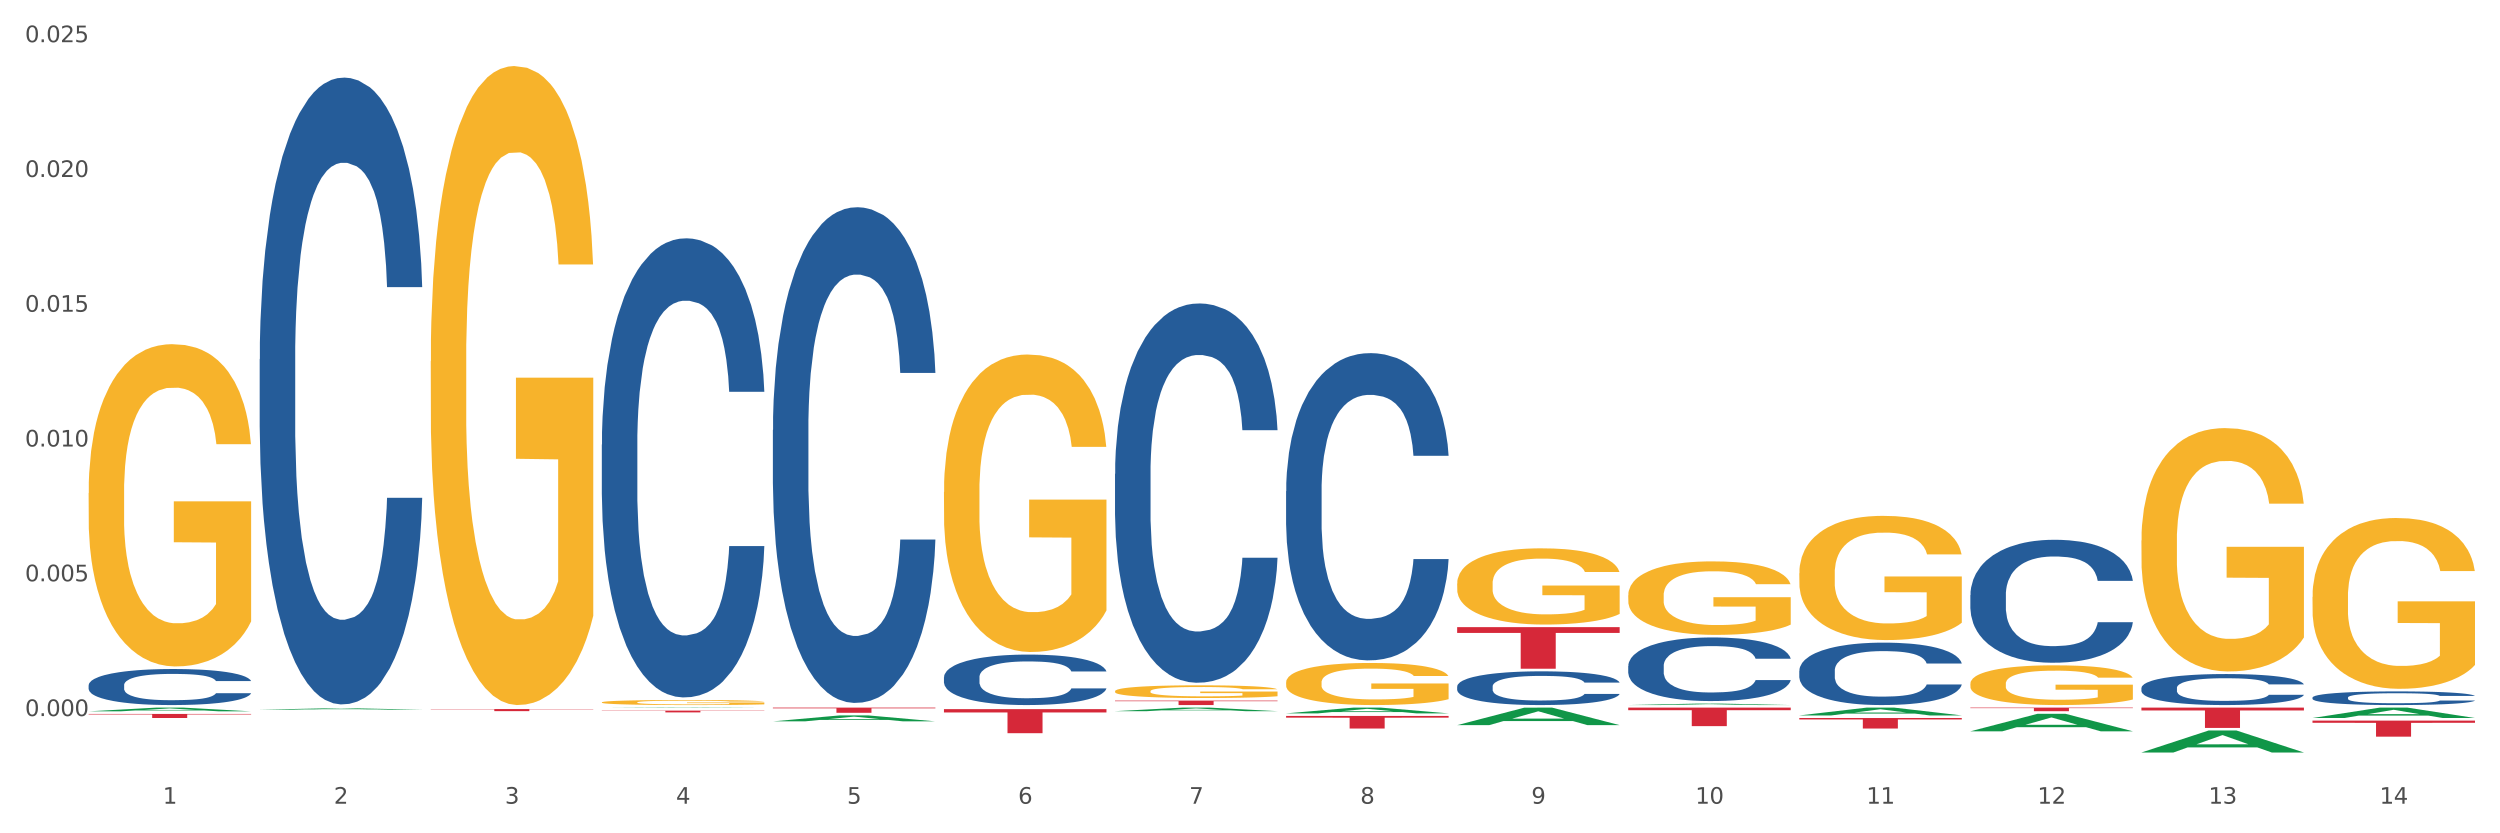 <?xml version="1.0" encoding="utf-8" standalone="no"?>
<!DOCTYPE svg PUBLIC "-//W3C//DTD SVG 1.1//EN"
  "http://www.w3.org/Graphics/SVG/1.1/DTD/svg11.dtd">
<svg xmlns:xlink="http://www.w3.org/1999/xlink" width="1080pt" height="360pt" viewBox="0 0 1080 360" xmlns="http://www.w3.org/2000/svg" version="1.1">
 <rect x="0" y="0" width="1080" height="360" fill="#333333" stroke="none"/>
 <defs>
  <style type="text/css">*{stroke-linejoin: round; stroke-linecap: butt}</style>
 </defs>
 <g id="figure_1">
  <g id="patch_1">
   <path d="M 0 360 
L 1080 360 
L 1080 0 
L 0 0 
z
" style="fill: #ffffff; stroke: #ffffff; stroke-linejoin: miter"/>
  </g>
  <g id="axes_1">
   <g id="matplotlib.axis_1">
    <g id="xtick_1">
     <g id="text_1">
      <!-- 1 -->
      <g style="fill: #4d4d4d" transform="translate(70.332 347.204) scale(0.096 -0.096)">
       <defs>
        <path id="DejaVuSans-31" d="M 794 531 
L 1825 531 
L 1825 4091 
L 703 3866 
L 703 4441 
L 1819 4666 
L 2450 4666 
L 2450 531 
L 3481 531 
L 3481 0 
L 794 0 
L 794 531 
z
" transform="scale(0.016)"/>
       </defs>
       <use xlink:href="#DejaVuSans-31"/>
      </g>
     </g>
    </g>
    <g id="xtick_2">
     <g id="text_2">
      <!-- 2 -->
      <g style="fill: #4d4d4d" transform="translate(144.233 347.204) scale(0.096 -0.096)">
       <defs>
        <path id="DejaVuSans-32" d="M 1228 531 
L 3431 531 
L 3431 0 
L 469 0 
L 469 531 
Q 828 903 1448 1529 
Q 2069 2156 2228 2338 
Q 2531 2678 2651 2914 
Q 2772 3150 2772 3378 
Q 2772 3750 2511 3984 
Q 2250 4219 1831 4219 
Q 1534 4219 1204 4116 
Q 875 4013 500 3803 
L 500 4441 
Q 881 4594 1212 4672 
Q 1544 4750 1819 4750 
Q 2544 4750 2975 4387 
Q 3406 4025 3406 3419 
Q 3406 3131 3298 2873 
Q 3191 2616 2906 2266 
Q 2828 2175 2409 1742 
Q 1991 1309 1228 531 
z
" transform="scale(0.016)"/>
       </defs>
       <use xlink:href="#DejaVuSans-32"/>
      </g>
     </g>
    </g>
    <g id="xtick_3">
     <g id="text_3">
      <!-- 3 -->
      <g style="fill: #4d4d4d" transform="translate(218.134 347.204) scale(0.096 -0.096)">
       <defs>
        <path id="DejaVuSans-33" d="M 2597 2516 
Q 3050 2419 3304 2112 
Q 3559 1806 3559 1356 
Q 3559 666 3084 287 
Q 2609 -91 1734 -91 
Q 1441 -91 1130 -33 
Q 819 25 488 141 
L 488 750 
Q 750 597 1062 519 
Q 1375 441 1716 441 
Q 2309 441 2620 675 
Q 2931 909 2931 1356 
Q 2931 1769 2642 2001 
Q 2353 2234 1838 2234 
L 1294 2234 
L 1294 2753 
L 1863 2753 
Q 2328 2753 2575 2939 
Q 2822 3125 2822 3475 
Q 2822 3834 2567 4026 
Q 2313 4219 1838 4219 
Q 1578 4219 1281 4162 
Q 984 4106 628 3988 
L 628 4550 
Q 988 4650 1302 4700 
Q 1616 4750 1894 4750 
Q 2613 4750 3031 4423 
Q 3450 4097 3450 3541 
Q 3450 3153 3228 2886 
Q 3006 2619 2597 2516 
z
" transform="scale(0.016)"/>
       </defs>
       <use xlink:href="#DejaVuSans-33"/>
      </g>
     </g>
    </g>
    <g id="xtick_4">
     <g id="text_4">
      <!-- 4 -->
      <g style="fill: #4d4d4d" transform="translate(292.034 347.204) scale(0.096 -0.096)">
       <defs>
        <path id="DejaVuSans-34" d="M 2419 4116 
L 825 1625 
L 2419 1625 
L 2419 4116 
z
M 2253 4666 
L 3047 4666 
L 3047 1625 
L 3713 1625 
L 3713 1100 
L 3047 1100 
L 3047 0 
L 2419 0 
L 2419 1100 
L 313 1100 
L 313 1709 
L 2253 4666 
z
" transform="scale(0.016)"/>
       </defs>
       <use xlink:href="#DejaVuSans-34"/>
      </g>
     </g>
    </g>
    <g id="xtick_5">
     <g id="text_5">
      <!-- 5 -->
      <g style="fill: #4d4d4d" transform="translate(365.935 347.204) scale(0.096 -0.096)">
       <defs>
        <path id="DejaVuSans-35" d="M 691 4666 
L 3169 4666 
L 3169 4134 
L 1269 4134 
L 1269 2991 
Q 1406 3038 1543 3061 
Q 1681 3084 1819 3084 
Q 2600 3084 3056 2656 
Q 3513 2228 3513 1497 
Q 3513 744 3044 326 
Q 2575 -91 1722 -91 
Q 1428 -91 1123 -41 
Q 819 9 494 109 
L 494 744 
Q 775 591 1075 516 
Q 1375 441 1709 441 
Q 2250 441 2565 725 
Q 2881 1009 2881 1497 
Q 2881 1984 2565 2268 
Q 2250 2553 1709 2553 
Q 1456 2553 1204 2497 
Q 953 2441 691 2322 
L 691 4666 
z
" transform="scale(0.016)"/>
       </defs>
       <use xlink:href="#DejaVuSans-35"/>
      </g>
     </g>
    </g>
    <g id="xtick_6">
     <g id="text_6">
      <!-- 6 -->
      <g style="fill: #4d4d4d" transform="translate(439.836 347.204) scale(0.096 -0.096)">
       <defs>
        <path id="DejaVuSans-36" d="M 2113 2584 
Q 1688 2584 1439 2293 
Q 1191 2003 1191 1497 
Q 1191 994 1439 701 
Q 1688 409 2113 409 
Q 2538 409 2786 701 
Q 3034 994 3034 1497 
Q 3034 2003 2786 2293 
Q 2538 2584 2113 2584 
z
M 3366 4563 
L 3366 3988 
Q 3128 4100 2886 4159 
Q 2644 4219 2406 4219 
Q 1781 4219 1451 3797 
Q 1122 3375 1075 2522 
Q 1259 2794 1537 2939 
Q 1816 3084 2150 3084 
Q 2853 3084 3261 2657 
Q 3669 2231 3669 1497 
Q 3669 778 3244 343 
Q 2819 -91 2113 -91 
Q 1303 -91 875 529 
Q 447 1150 447 2328 
Q 447 3434 972 4092 
Q 1497 4750 2381 4750 
Q 2619 4750 2861 4703 
Q 3103 4656 3366 4563 
z
" transform="scale(0.016)"/>
       </defs>
       <use xlink:href="#DejaVuSans-36"/>
      </g>
     </g>
    </g>
    <g id="xtick_7">
     <g id="text_7">
      <!-- 7 -->
      <g style="fill: #4d4d4d" transform="translate(513.737 347.204) scale(0.096 -0.096)">
       <defs>
        <path id="DejaVuSans-37" d="M 525 4666 
L 3525 4666 
L 3525 4397 
L 1831 0 
L 1172 0 
L 2766 4134 
L 525 4134 
L 525 4666 
z
" transform="scale(0.016)"/>
       </defs>
       <use xlink:href="#DejaVuSans-37"/>
      </g>
     </g>
    </g>
    <g id="xtick_8">
     <g id="text_8">
      <!-- 8 -->
      <g style="fill: #4d4d4d" transform="translate(587.638 347.204) scale(0.096 -0.096)">
       <defs>
        <path id="DejaVuSans-38" d="M 2034 2216 
Q 1584 2216 1326 1975 
Q 1069 1734 1069 1313 
Q 1069 891 1326 650 
Q 1584 409 2034 409 
Q 2484 409 2743 651 
Q 3003 894 3003 1313 
Q 3003 1734 2745 1975 
Q 2488 2216 2034 2216 
z
M 1403 2484 
Q 997 2584 770 2862 
Q 544 3141 544 3541 
Q 544 4100 942 4425 
Q 1341 4750 2034 4750 
Q 2731 4750 3128 4425 
Q 3525 4100 3525 3541 
Q 3525 3141 3298 2862 
Q 3072 2584 2669 2484 
Q 3125 2378 3379 2068 
Q 3634 1759 3634 1313 
Q 3634 634 3220 271 
Q 2806 -91 2034 -91 
Q 1263 -91 848 271 
Q 434 634 434 1313 
Q 434 1759 690 2068 
Q 947 2378 1403 2484 
z
M 1172 3481 
Q 1172 3119 1398 2916 
Q 1625 2713 2034 2713 
Q 2441 2713 2670 2916 
Q 2900 3119 2900 3481 
Q 2900 3844 2670 4047 
Q 2441 4250 2034 4250 
Q 1625 4250 1398 4047 
Q 1172 3844 1172 3481 
z
" transform="scale(0.016)"/>
       </defs>
       <use xlink:href="#DejaVuSans-38"/>
      </g>
     </g>
    </g>
    <g id="xtick_9">
     <g id="text_9">
      <!-- 9 -->
      <g style="fill: #4d4d4d" transform="translate(661.539 347.204) scale(0.096 -0.096)">
       <defs>
        <path id="DejaVuSans-39" d="M 703 97 
L 703 672 
Q 941 559 1184 500 
Q 1428 441 1663 441 
Q 2288 441 2617 861 
Q 2947 1281 2994 2138 
Q 2813 1869 2534 1725 
Q 2256 1581 1919 1581 
Q 1219 1581 811 2004 
Q 403 2428 403 3163 
Q 403 3881 828 4315 
Q 1253 4750 1959 4750 
Q 2769 4750 3195 4129 
Q 3622 3509 3622 2328 
Q 3622 1225 3098 567 
Q 2575 -91 1691 -91 
Q 1453 -91 1209 -44 
Q 966 3 703 97 
z
M 1959 2075 
Q 2384 2075 2632 2365 
Q 2881 2656 2881 3163 
Q 2881 3666 2632 3958 
Q 2384 4250 1959 4250 
Q 1534 4250 1286 3958 
Q 1038 3666 1038 3163 
Q 1038 2656 1286 2365 
Q 1534 2075 1959 2075 
z
" transform="scale(0.016)"/>
       </defs>
       <use xlink:href="#DejaVuSans-39"/>
      </g>
     </g>
    </g>
    <g id="xtick_10">
     <g id="text_10">
      <!-- 10 -->
      <g style="fill: #4d4d4d" transform="translate(732.386 347.204) scale(0.096 -0.096)">
       <defs>
        <path id="DejaVuSans-30" d="M 2034 4250 
Q 1547 4250 1301 3770 
Q 1056 3291 1056 2328 
Q 1056 1369 1301 889 
Q 1547 409 2034 409 
Q 2525 409 2770 889 
Q 3016 1369 3016 2328 
Q 3016 3291 2770 3770 
Q 2525 4250 2034 4250 
z
M 2034 4750 
Q 2819 4750 3233 4129 
Q 3647 3509 3647 2328 
Q 3647 1150 3233 529 
Q 2819 -91 2034 -91 
Q 1250 -91 836 529 
Q 422 1150 422 2328 
Q 422 3509 836 4129 
Q 1250 4750 2034 4750 
z
" transform="scale(0.016)"/>
       </defs>
       <use xlink:href="#DejaVuSans-31"/>
       <use xlink:href="#DejaVuSans-30" transform="translate(63.623 0)"/>
      </g>
     </g>
    </g>
    <g id="xtick_11">
     <g id="text_11">
      <!-- 11 -->
      <g style="fill: #4d4d4d" transform="translate(806.287 347.204) scale(0.096 -0.096)">
       <use xlink:href="#DejaVuSans-31"/>
       <use xlink:href="#DejaVuSans-31" transform="translate(63.623 0)"/>
      </g>
     </g>
    </g>
    <g id="xtick_12">
     <g id="text_12">
      <!-- 12 -->
      <g style="fill: #4d4d4d" transform="translate(880.187 347.204) scale(0.096 -0.096)">
       <use xlink:href="#DejaVuSans-31"/>
       <use xlink:href="#DejaVuSans-32" transform="translate(63.623 0)"/>
      </g>
     </g>
    </g>
    <g id="xtick_13">
     <g id="text_13">
      <!-- 13 -->
      <g style="fill: #4d4d4d" transform="translate(954.088 347.204) scale(0.096 -0.096)">
       <use xlink:href="#DejaVuSans-31"/>
       <use xlink:href="#DejaVuSans-33" transform="translate(63.623 0)"/>
      </g>
     </g>
    </g>
    <g id="xtick_14">
     <g id="text_14">
      <!-- 14 -->
      <g style="fill: #4d4d4d" transform="translate(1027.989 347.204) scale(0.096 -0.096)">
       <use xlink:href="#DejaVuSans-31"/>
       <use xlink:href="#DejaVuSans-34" transform="translate(63.623 0)"/>
      </g>
     </g>
    </g>
    <g id="xtick_15"/>
    <g id="xtick_16"/>
    <g id="xtick_17"/>
    <g id="xtick_18"/>
    <g id="xtick_19"/>
    <g id="xtick_20"/>
    <g id="xtick_21"/>
    <g id="xtick_22"/>
    <g id="xtick_23"/>
    <g id="xtick_24"/>
    <g id="xtick_25"/>
    <g id="xtick_26"/>
    <g id="xtick_27"/>
   </g>
   <g id="matplotlib.axis_2">
    <g id="ytick_1">
     <g id="text_15">
      <!-- 0.000 -->
      <g style="fill: #4d4d4d" transform="translate(10.8 309.341) scale(0.096 -0.096)">
       <defs>
        <path id="DejaVuSans-2e" d="M 684 794 
L 1344 794 
L 1344 0 
L 684 0 
L 684 794 
z
" transform="scale(0.016)"/>
       </defs>
       <use xlink:href="#DejaVuSans-30"/>
       <use xlink:href="#DejaVuSans-2e" transform="translate(63.623 0)"/>
       <use xlink:href="#DejaVuSans-30" transform="translate(95.41 0)"/>
       <use xlink:href="#DejaVuSans-30" transform="translate(159.033 0)"/>
       <use xlink:href="#DejaVuSans-30" transform="translate(222.656 0)"/>
      </g>
     </g>
    </g>
    <g id="ytick_2">
     <g id="text_16">
      <!-- 0.005 -->
      <g style="fill: #4d4d4d" transform="translate(10.8 251.119) scale(0.096 -0.096)">
       <use xlink:href="#DejaVuSans-30"/>
       <use xlink:href="#DejaVuSans-2e" transform="translate(63.623 0)"/>
       <use xlink:href="#DejaVuSans-30" transform="translate(95.41 0)"/>
       <use xlink:href="#DejaVuSans-30" transform="translate(159.033 0)"/>
       <use xlink:href="#DejaVuSans-35" transform="translate(222.656 0)"/>
      </g>
     </g>
    </g>
    <g id="ytick_3">
     <g id="text_17">
      <!-- 0.010 -->
      <g style="fill: #4d4d4d" transform="translate(10.8 192.896) scale(0.096 -0.096)">
       <use xlink:href="#DejaVuSans-30"/>
       <use xlink:href="#DejaVuSans-2e" transform="translate(63.623 0)"/>
       <use xlink:href="#DejaVuSans-30" transform="translate(95.41 0)"/>
       <use xlink:href="#DejaVuSans-31" transform="translate(159.033 0)"/>
       <use xlink:href="#DejaVuSans-30" transform="translate(222.656 0)"/>
      </g>
     </g>
    </g>
    <g id="ytick_4">
     <g id="text_18">
      <!-- 0.015 -->
      <g style="fill: #4d4d4d" transform="translate(10.8 134.673) scale(0.096 -0.096)">
       <use xlink:href="#DejaVuSans-30"/>
       <use xlink:href="#DejaVuSans-2e" transform="translate(63.623 0)"/>
       <use xlink:href="#DejaVuSans-30" transform="translate(95.41 0)"/>
       <use xlink:href="#DejaVuSans-31" transform="translate(159.033 0)"/>
       <use xlink:href="#DejaVuSans-35" transform="translate(222.656 0)"/>
      </g>
     </g>
    </g>
    <g id="ytick_5">
     <g id="text_19">
      <!-- 0.020 -->
      <g style="fill: #4d4d4d" transform="translate(10.8 76.451) scale(0.096 -0.096)">
       <use xlink:href="#DejaVuSans-30"/>
       <use xlink:href="#DejaVuSans-2e" transform="translate(63.623 0)"/>
       <use xlink:href="#DejaVuSans-30" transform="translate(95.41 0)"/>
       <use xlink:href="#DejaVuSans-32" transform="translate(159.033 0)"/>
       <use xlink:href="#DejaVuSans-30" transform="translate(222.656 0)"/>
      </g>
     </g>
    </g>
    <g id="ytick_6">
     <g id="text_20">
      <!-- 0.025 -->
      <g style="fill: #4d4d4d" transform="translate(10.8 18.228) scale(0.096 -0.096)">
       <use xlink:href="#DejaVuSans-30"/>
       <use xlink:href="#DejaVuSans-2e" transform="translate(63.623 0)"/>
       <use xlink:href="#DejaVuSans-30" transform="translate(95.41 0)"/>
       <use xlink:href="#DejaVuSans-32" transform="translate(159.033 0)"/>
       <use xlink:href="#DejaVuSans-35" transform="translate(222.656 0)"/>
      </g>
     </g>
    </g>
    <g id="ytick_7"/>
    <g id="ytick_8"/>
    <g id="ytick_9"/>
    <g id="ytick_10"/>
    <g id="ytick_11"/>
    <g id="ytick_12"/>
   </g>
   <g id="PolyCollection_1">
    <path d="M 38.283 307.299 
L 38.355 307.298 
L 67.306 305.696 
L 79.321 305.694 
L 108.489 307.302 
L 94.592 307.302 
L 88.296 306.928 
L 58.404 306.928 
L 58.187 306.934 
L 52.107 307.302 
L 38.283 307.302 
L 38.283 307.299 
L 62.167 306.704 
L 84.532 306.703 
L 73.458 306.037 
L 73.314 306.034 
L 73.169 306.038 
L 62.095 306.703 
L 62.167 306.704 
L 38.283 307.299 
z
" clip-path="url(#p46607ad8d5)" style="fill: #109648"/>
    <path d="M 555.589 309.288 
L 625.795 309.288 
L 625.795 310.043 
L 598.178 310.048 
L 598.178 314.719 
L 583.039 314.719 
L 583.039 310.048 
L 555.589 310.043 
L 555.589 309.294 
L 555.589 309.288 
z
" clip-path="url(#p46607ad8d5)" style="fill: #d62839"/>
    <path d="M 629.49 270.92 
L 699.696 270.92 
L 699.696 273.42 
L 672.079 273.437 
L 672.079 288.906 
L 656.94 288.906 
L 656.94 273.437 
L 629.49 273.42 
L 629.49 270.937 
L 629.49 270.92 
z
" clip-path="url(#p46607ad8d5)" style="fill: #d62839"/>
    <path d="M 703.391 305.694 
L 773.597 305.694 
L 773.597 306.806 
L 745.98 306.814 
L 745.98 313.697 
L 730.841 313.697 
L 730.841 306.814 
L 703.391 306.806 
L 703.391 305.702 
L 703.391 305.694 
z
" clip-path="url(#p46607ad8d5)" style="fill: #d62839"/>
    <path d="M 777.292 310.176 
L 847.497 310.176 
L 847.497 310.809 
L 819.881 310.814 
L 819.881 314.733 
L 804.742 314.733 
L 804.742 310.814 
L 777.292 310.809 
L 777.292 310.18 
L 777.292 310.176 
z
" clip-path="url(#p46607ad8d5)" style="fill: #d62839"/>
    <path d="M 851.192 305.694 
L 921.398 305.694 
L 921.398 305.909 
L 893.782 305.911 
L 893.782 307.243 
L 878.643 307.243 
L 878.643 305.911 
L 851.192 305.909 
L 851.192 305.696 
L 851.192 305.694 
z
" clip-path="url(#p46607ad8d5)" style="fill: #d62839"/>
    <path d="M 998.994 311.293 
L 1069.2 311.293 
L 1069.2 312.259 
L 1041.583 312.266 
L 1041.583 318.249 
L 1026.444 318.249 
L 1026.444 312.266 
L 998.994 312.259 
L 998.994 311.299 
L 998.994 311.293 
z
" clip-path="url(#p46607ad8d5)" style="fill: #d62839"/>
    <path d="M 998.994 257.877 
L 999.077 257.809 
L 999.077 255.383 
L 999.243 253.294 
L 1000.072 248.239 
L 1001.315 244.061 
L 1002.227 241.837 
L 1003.139 240.017 
L 1004.216 238.198 
L 1005.542 236.311 
L 1007.946 233.547 
L 1009.438 232.132 
L 1011.262 230.65 
L 1014.577 228.493 
L 1016.981 227.28 
L 1019.467 226.269 
L 1023.529 225.056 
L 1026.181 224.517 
L 1029 224.112 
L 1032.398 223.843 
L 1034.967 223.775 
L 1040.604 223.978 
L 1045.411 224.584 
L 1047.732 225.056 
L 1050.716 225.865 
L 1052.291 226.404 
L 1054.86 227.482 
L 1057.513 228.897 
L 1059.336 230.11 
L 1062.072 232.402 
L 1064.144 234.693 
L 1066.05 237.524 
L 1067.045 239.478 
L 1067.791 241.298 
L 1068.454 243.387 
L 1069.117 246.689 
L 1054.197 246.689 
L 1053.617 244.33 
L 1052.705 242.106 
L 1051.379 239.95 
L 1050.219 238.602 
L 1048.229 236.917 
L 1046.406 235.839 
L 1044.499 235.03 
L 1042.179 234.356 
L 1040.355 234.019 
L 1037.786 233.75 
L 1032.729 233.817 
L 1029.331 234.356 
L 1027.01 235.03 
L 1025.518 235.637 
L 1024.192 236.311 
L 1022.7 237.254 
L 1020.959 238.669 
L 1019.716 239.95 
L 1018.473 241.567 
L 1017.478 243.185 
L 1016.566 245.072 
L 1015.82 247.094 
L 1015.24 249.183 
L 1014.743 251.744 
L 1014.328 255.99 
L 1014.328 265.222 
L 1014.494 267.312 
L 1014.909 270.075 
L 1015.406 272.164 
L 1016.235 274.658 
L 1016.981 276.342 
L 1018.39 278.769 
L 1019.965 280.79 
L 1021.208 282.071 
L 1022.451 283.149 
L 1024.606 284.632 
L 1027.01 285.845 
L 1029.082 286.586 
L 1031.901 287.26 
L 1033.807 287.53 
L 1035.465 287.664 
L 1039.526 287.664 
L 1042.427 287.462 
L 1045.66 286.991 
L 1048.147 286.384 
L 1050.219 285.643 
L 1052.54 284.43 
L 1054.032 283.284 
L 1054.032 269.199 
L 1035.796 269.131 
L 1035.796 259.764 
L 1069.2 259.764 
L 1069.2 287.26 
L 1067.791 288.675 
L 1066.216 289.956 
L 1064.558 291.102 
L 1062.072 292.517 
L 1059.088 293.865 
L 1056.435 294.808 
L 1053.617 295.617 
L 1050.302 296.358 
L 1045.991 297.032 
L 1043.339 297.302 
L 1040.024 297.504 
L 1036.128 297.571 
L 1032.729 297.436 
L 1029.414 297.1 
L 1025.933 296.493 
L 1022.534 295.617 
L 1019.965 294.741 
L 1017.395 293.662 
L 1014.66 292.247 
L 1012.505 290.899 
L 1010.847 289.686 
L 1009.024 288.136 
L 1007.034 286.114 
L 1005.542 284.295 
L 1004.216 282.408 
L 1002.807 279.982 
L 1001.812 277.892 
L 1000.818 275.264 
L 1000.237 273.31 
L 999.574 270.277 
L 999.077 266.031 
L 998.994 257.877 
z
" clip-path="url(#p46607ad8d5)" style="fill: #f7b32b"/>
    <path d="M 925.093 233.518 
L 925.176 233.422 
L 925.176 229.966 
L 925.342 226.989 
L 926.171 219.788 
L 927.414 213.835 
L 928.326 210.667 
L 929.238 208.075 
L 930.315 205.482 
L 931.641 202.794 
L 934.045 198.857 
L 935.537 196.841 
L 937.361 194.729 
L 940.676 191.656 
L 943.08 189.928 
L 945.567 188.488 
L 949.628 186.759 
L 952.28 185.991 
L 955.099 185.415 
L 958.497 185.031 
L 961.067 184.935 
L 966.703 185.223 
L 971.51 186.087 
L 973.831 186.759 
L 976.815 187.912 
L 978.39 188.68 
L 980.96 190.216 
L 983.612 192.232 
L 985.436 193.96 
L 988.171 197.225 
L 990.243 200.489 
L 992.149 204.522 
L 993.144 207.306 
L 993.89 209.899 
L 994.553 212.875 
L 995.216 217.58 
L 980.296 217.58 
L 979.716 214.22 
L 978.805 211.051 
L 977.478 207.979 
L 976.318 206.058 
L 974.329 203.658 
L 972.505 202.122 
L 970.599 200.97 
L 968.278 200.009 
L 966.454 199.529 
L 963.885 199.145 
L 958.829 199.241 
L 955.43 200.009 
L 953.109 200.97 
L 951.617 201.834 
L 950.291 202.794 
L 948.799 204.138 
L 947.059 206.154 
L 945.815 207.979 
L 944.572 210.283 
L 943.577 212.587 
L 942.665 215.276 
L 941.92 218.156 
L 941.339 221.133 
L 940.842 224.781 
L 940.428 230.83 
L 940.428 243.984 
L 940.593 246.96 
L 941.008 250.897 
L 941.505 253.873 
L 942.334 257.426 
L 943.08 259.826 
L 944.489 263.283 
L 946.064 266.163 
L 947.307 267.988 
L 948.551 269.524 
L 950.706 271.636 
L 953.109 273.364 
L 955.182 274.421 
L 958 275.381 
L 959.906 275.765 
L 961.564 275.957 
L 965.625 275.957 
L 968.526 275.669 
L 971.759 274.997 
L 974.246 274.132 
L 976.318 273.076 
L 978.639 271.348 
L 980.131 269.716 
L 980.131 249.649 
L 961.895 249.553 
L 961.895 236.207 
L 995.299 236.207 
L 995.299 275.381 
L 993.89 277.397 
L 992.315 279.221 
L 990.657 280.853 
L 988.171 282.87 
L 985.187 284.79 
L 982.534 286.134 
L 979.716 287.286 
L 976.401 288.343 
L 972.091 289.303 
L 969.438 289.687 
L 966.123 289.975 
L 962.227 290.071 
L 958.829 289.879 
L 955.513 289.399 
L 952.032 288.535 
L 948.633 287.286 
L 946.064 286.038 
L 943.494 284.502 
L 940.759 282.486 
L 938.604 280.565 
L 936.946 278.837 
L 935.123 276.629 
L 933.133 273.748 
L 931.641 271.156 
L 930.315 268.468 
L 928.906 265.011 
L 927.912 262.035 
L 926.917 258.29 
L 926.337 255.506 
L 925.674 251.185 
L 925.176 245.136 
L 925.093 233.518 
z
" clip-path="url(#p46607ad8d5)" style="fill: #f7b32b"/>
    <path d="M 851.192 295.35 
L 851.275 295.334 
L 851.275 294.77 
L 851.441 294.284 
L 852.27 293.108 
L 853.513 292.135 
L 854.425 291.618 
L 855.337 291.195 
L 856.414 290.771 
L 857.741 290.332 
L 860.144 289.689 
L 861.636 289.36 
L 863.46 289.015 
L 866.775 288.513 
L 869.179 288.231 
L 871.666 287.996 
L 875.727 287.714 
L 878.38 287.588 
L 881.198 287.494 
L 884.596 287.431 
L 887.166 287.416 
L 892.802 287.463 
L 897.61 287.604 
L 899.93 287.714 
L 902.914 287.902 
L 904.489 288.027 
L 907.059 288.278 
L 909.711 288.607 
L 911.535 288.89 
L 914.27 289.423 
L 916.342 289.956 
L 918.249 290.615 
L 919.243 291.069 
L 919.989 291.493 
L 920.652 291.979 
L 921.315 292.747 
L 906.396 292.747 
L 905.815 292.198 
L 904.904 291.681 
L 903.577 291.179 
L 902.417 290.865 
L 900.428 290.473 
L 898.604 290.223 
L 896.698 290.034 
L 894.377 289.878 
L 892.553 289.799 
L 889.984 289.736 
L 884.928 289.752 
L 881.529 289.878 
L 879.208 290.034 
L 877.717 290.175 
L 876.39 290.332 
L 874.898 290.552 
L 873.158 290.881 
L 871.914 291.179 
L 870.671 291.555 
L 869.676 291.932 
L 868.765 292.371 
L 868.019 292.841 
L 867.438 293.327 
L 866.941 293.923 
L 866.527 294.911 
L 866.527 297.059 
L 866.692 297.545 
L 867.107 298.188 
L 867.604 298.674 
L 868.433 299.254 
L 869.179 299.646 
L 870.588 300.211 
L 872.163 300.681 
L 873.406 300.979 
L 874.65 301.23 
L 876.805 301.575 
L 879.208 301.857 
L 881.281 302.03 
L 884.099 302.186 
L 886.005 302.249 
L 887.663 302.281 
L 891.725 302.281 
L 894.626 302.233 
L 897.858 302.124 
L 900.345 301.983 
L 902.417 301.81 
L 904.738 301.528 
L 906.23 301.261 
L 906.23 297.984 
L 887.995 297.968 
L 887.995 295.789 
L 921.398 295.789 
L 921.398 302.186 
L 919.989 302.516 
L 918.414 302.814 
L 916.757 303.08 
L 914.27 303.409 
L 911.286 303.723 
L 908.634 303.943 
L 905.815 304.131 
L 902.5 304.303 
L 898.19 304.46 
L 895.537 304.523 
L 892.222 304.57 
L 888.326 304.586 
L 884.928 304.554 
L 881.612 304.476 
L 878.131 304.335 
L 874.733 304.131 
L 872.163 303.927 
L 869.594 303.676 
L 866.858 303.347 
L 864.703 303.033 
L 863.045 302.751 
L 861.222 302.39 
L 859.233 301.92 
L 857.741 301.497 
L 856.414 301.057 
L 855.005 300.493 
L 854.011 300.007 
L 853.016 299.395 
L 852.436 298.941 
L 851.773 298.235 
L 851.275 297.247 
L 851.192 295.35 
z
" clip-path="url(#p46607ad8d5)" style="fill: #f7b32b"/>
    <path d="M 777.292 247.647 
L 777.374 247.598 
L 777.374 245.834 
L 777.54 244.315 
L 778.369 240.639 
L 779.612 237.601 
L 780.524 235.983 
L 781.436 234.66 
L 782.514 233.337 
L 783.84 231.965 
L 786.243 229.956 
L 787.735 228.927 
L 789.559 227.848 
L 792.874 226.28 
L 795.278 225.398 
L 797.765 224.663 
L 801.826 223.781 
L 804.479 223.389 
L 807.297 223.095 
L 810.695 222.899 
L 813.265 222.85 
L 818.901 222.997 
L 823.709 223.438 
L 826.03 223.781 
L 829.013 224.369 
L 830.588 224.761 
L 833.158 225.545 
L 835.81 226.574 
L 837.634 227.456 
L 840.369 229.123 
L 842.441 230.789 
L 844.348 232.847 
L 845.342 234.268 
L 846.088 235.591 
L 846.751 237.111 
L 847.415 239.512 
L 832.495 239.512 
L 831.915 237.797 
L 831.003 236.179 
L 829.677 234.611 
L 828.516 233.631 
L 826.527 232.406 
L 824.703 231.622 
L 822.797 231.034 
L 820.476 230.544 
L 818.653 230.299 
L 816.083 230.103 
L 811.027 230.152 
L 807.628 230.544 
L 805.308 231.034 
L 803.816 231.475 
L 802.489 231.965 
L 800.997 232.651 
L 799.257 233.68 
L 798.014 234.611 
L 796.77 235.787 
L 795.776 236.964 
L 794.864 238.336 
L 794.118 239.806 
L 793.538 241.325 
L 793.04 243.187 
L 792.626 246.275 
L 792.626 252.989 
L 792.792 254.508 
L 793.206 256.517 
L 793.703 258.036 
L 794.532 259.85 
L 795.278 261.075 
L 796.687 262.839 
L 798.262 264.309 
L 799.505 265.24 
L 800.749 266.024 
L 802.904 267.103 
L 805.308 267.985 
L 807.38 268.524 
L 810.198 269.014 
L 812.104 269.21 
L 813.762 269.308 
L 817.824 269.308 
L 820.725 269.161 
L 823.957 268.818 
L 826.444 268.377 
L 828.516 267.838 
L 830.837 266.956 
L 832.329 266.122 
L 832.329 255.88 
L 814.094 255.831 
L 814.094 249.019 
L 847.497 249.019 
L 847.497 269.014 
L 846.088 270.043 
L 844.513 270.974 
L 842.856 271.807 
L 840.369 272.836 
L 837.385 273.816 
L 834.733 274.503 
L 831.915 275.091 
L 828.599 275.63 
L 824.289 276.12 
L 821.636 276.316 
L 818.321 276.463 
L 814.425 276.512 
L 811.027 276.414 
L 807.711 276.169 
L 804.23 275.728 
L 800.832 275.091 
L 798.262 274.454 
L 795.693 273.669 
L 792.957 272.64 
L 790.802 271.66 
L 789.145 270.778 
L 787.321 269.651 
L 785.332 268.181 
L 783.84 266.858 
L 782.514 265.485 
L 781.104 263.721 
L 780.11 262.202 
L 779.115 260.291 
L 778.535 258.87 
L 777.872 256.664 
L 777.374 253.577 
L 777.292 247.647 
z
" clip-path="url(#p46607ad8d5)" style="fill: #f7b32b"/>
    <path d="M 703.391 257.188 
L 703.474 257.159 
L 703.474 256.114 
L 703.639 255.215 
L 704.468 253.04 
L 705.712 251.242 
L 706.623 250.285 
L 707.535 249.502 
L 708.613 248.719 
L 709.939 247.907 
L 712.343 246.718 
L 713.835 246.108 
L 715.658 245.47 
L 718.974 244.542 
L 721.377 244.02 
L 723.864 243.585 
L 727.925 243.063 
L 730.578 242.831 
L 733.396 242.657 
L 736.794 242.541 
L 739.364 242.512 
L 745 242.599 
L 749.808 242.86 
L 752.129 243.063 
L 755.113 243.411 
L 756.687 243.643 
L 759.257 244.107 
L 761.909 244.716 
L 763.733 245.238 
L 766.468 246.224 
L 768.54 247.211 
L 770.447 248.429 
L 771.441 249.27 
L 772.187 250.053 
L 772.851 250.952 
L 773.514 252.373 
L 758.594 252.373 
L 758.014 251.358 
L 757.102 250.401 
L 755.776 249.473 
L 754.615 248.893 
L 752.626 248.168 
L 750.802 247.704 
L 748.896 247.356 
L 746.575 247.066 
L 744.752 246.921 
L 742.182 246.805 
L 737.126 246.834 
L 733.728 247.066 
L 731.407 247.356 
L 729.915 247.617 
L 728.589 247.907 
L 727.097 248.313 
L 725.356 248.922 
L 724.113 249.473 
L 722.869 250.169 
L 721.875 250.865 
L 720.963 251.677 
L 720.217 252.547 
L 719.637 253.446 
L 719.139 254.548 
L 718.725 256.375 
L 718.725 260.349 
L 718.891 261.248 
L 719.305 262.437 
L 719.802 263.336 
L 720.631 264.409 
L 721.377 265.134 
L 722.786 266.178 
L 724.361 267.049 
L 725.605 267.6 
L 726.848 268.064 
L 729.003 268.702 
L 731.407 269.224 
L 733.479 269.543 
L 736.297 269.833 
L 738.204 269.949 
L 739.861 270.007 
L 743.923 270.007 
L 746.824 269.92 
L 750.056 269.717 
L 752.543 269.456 
L 754.615 269.137 
L 756.936 268.615 
L 758.428 268.122 
L 758.428 262.06 
L 740.193 262.031 
L 740.193 258 
L 773.597 258 
L 773.597 269.833 
L 772.187 270.442 
L 770.613 270.993 
L 768.955 271.486 
L 766.468 272.095 
L 763.484 272.675 
L 760.832 273.081 
L 758.014 273.429 
L 754.698 273.748 
L 750.388 274.038 
L 747.736 274.154 
L 744.42 274.241 
L 740.524 274.27 
L 737.126 274.212 
L 733.811 274.067 
L 730.329 273.806 
L 726.931 273.429 
L 724.361 273.052 
L 721.792 272.588 
L 719.057 271.979 
L 716.901 271.399 
L 715.244 270.877 
L 713.42 270.21 
L 711.431 269.34 
L 709.939 268.557 
L 708.613 267.745 
L 707.204 266.701 
L 706.209 265.801 
L 705.214 264.67 
L 704.634 263.829 
L 703.971 262.524 
L 703.474 260.697 
L 703.391 257.188 
z
" clip-path="url(#p46607ad8d5)" style="fill: #f7b32b"/>
    <path d="M 629.49 252.097 
L 629.573 252.067 
L 629.573 250.984 
L 629.739 250.051 
L 630.567 247.796 
L 631.811 245.931 
L 632.722 244.938 
L 633.634 244.126 
L 634.712 243.314 
L 636.038 242.472 
L 638.442 241.239 
L 639.934 240.607 
L 641.757 239.946 
L 645.073 238.983 
L 647.476 238.442 
L 649.963 237.991 
L 654.025 237.449 
L 656.677 237.209 
L 659.495 237.028 
L 662.894 236.908 
L 665.463 236.878 
L 671.099 236.968 
L 675.907 237.239 
L 678.228 237.449 
L 681.212 237.81 
L 682.787 238.051 
L 685.356 238.532 
L 688.009 239.164 
L 689.832 239.705 
L 692.567 240.728 
L 694.64 241.75 
L 696.546 243.014 
L 697.541 243.886 
L 698.287 244.698 
L 698.95 245.63 
L 699.613 247.104 
L 684.693 247.104 
L 684.113 246.051 
L 683.201 245.059 
L 681.875 244.096 
L 680.714 243.495 
L 678.725 242.743 
L 676.902 242.262 
L 674.995 241.901 
L 672.674 241.6 
L 670.851 241.45 
L 668.281 241.329 
L 663.225 241.359 
L 659.827 241.6 
L 657.506 241.901 
L 656.014 242.171 
L 654.688 242.472 
L 653.196 242.893 
L 651.455 243.525 
L 650.212 244.096 
L 648.968 244.818 
L 647.974 245.54 
L 647.062 246.382 
L 646.316 247.284 
L 645.736 248.217 
L 645.239 249.36 
L 644.824 251.254 
L 644.824 255.375 
L 644.99 256.307 
L 645.404 257.54 
L 645.902 258.473 
L 646.731 259.586 
L 647.476 260.338 
L 648.886 261.42 
L 650.46 262.323 
L 651.704 262.894 
L 652.947 263.375 
L 655.102 264.037 
L 657.506 264.578 
L 659.578 264.909 
L 662.396 265.21 
L 664.303 265.33 
L 665.96 265.39 
L 670.022 265.39 
L 672.923 265.3 
L 676.156 265.09 
L 678.642 264.819 
L 680.714 264.488 
L 683.035 263.947 
L 684.527 263.435 
L 684.527 257.149 
L 666.292 257.119 
L 666.292 252.939 
L 699.696 252.939 
L 699.696 265.21 
L 698.287 265.842 
L 696.712 266.413 
L 695.054 266.924 
L 692.567 267.556 
L 689.583 268.157 
L 686.931 268.578 
L 684.113 268.939 
L 680.797 269.27 
L 676.487 269.571 
L 673.835 269.691 
L 670.519 269.782 
L 666.624 269.812 
L 663.225 269.751 
L 659.91 269.601 
L 656.428 269.33 
L 653.03 268.939 
L 650.46 268.548 
L 647.891 268.067 
L 645.156 267.436 
L 643.001 266.834 
L 641.343 266.293 
L 639.519 265.601 
L 637.53 264.699 
L 636.038 263.887 
L 634.712 263.044 
L 633.303 261.962 
L 632.308 261.029 
L 631.313 259.856 
L 630.733 258.984 
L 630.07 257.631 
L 629.573 255.736 
L 629.49 252.097 
z
" clip-path="url(#p46607ad8d5)" style="fill: #f7b32b"/>
    <path d="M 555.589 294.803 
L 555.672 294.787 
L 555.672 294.189 
L 555.838 293.674 
L 556.667 292.428 
L 557.91 291.399 
L 558.822 290.851 
L 559.733 290.402 
L 560.811 289.954 
L 562.137 289.489 
L 564.541 288.808 
L 566.033 288.459 
L 567.856 288.094 
L 571.172 287.562 
L 573.576 287.263 
L 576.062 287.014 
L 580.124 286.715 
L 582.776 286.582 
L 585.594 286.483 
L 588.993 286.416 
L 591.562 286.4 
L 597.199 286.449 
L 602.006 286.599 
L 604.327 286.715 
L 607.311 286.914 
L 608.886 287.047 
L 611.455 287.313 
L 614.108 287.662 
L 615.931 287.961 
L 618.667 288.525 
L 620.739 289.09 
L 622.645 289.788 
L 623.64 290.269 
L 624.386 290.718 
L 625.049 291.233 
L 625.712 292.046 
L 610.792 292.046 
L 610.212 291.465 
L 609.3 290.917 
L 607.974 290.386 
L 606.814 290.053 
L 604.824 289.638 
L 603.001 289.372 
L 601.094 289.173 
L 598.773 289.007 
L 596.95 288.924 
L 594.38 288.858 
L 589.324 288.874 
L 585.926 289.007 
L 583.605 289.173 
L 582.113 289.323 
L 580.787 289.489 
L 579.295 289.721 
L 577.554 290.07 
L 576.311 290.386 
L 575.068 290.784 
L 574.073 291.183 
L 573.161 291.648 
L 572.415 292.146 
L 571.835 292.661 
L 571.338 293.292 
L 570.923 294.338 
L 570.923 296.614 
L 571.089 297.128 
L 571.503 297.809 
L 572.001 298.324 
L 572.83 298.939 
L 573.576 299.354 
L 574.985 299.952 
L 576.56 300.45 
L 577.803 300.766 
L 579.046 301.031 
L 581.201 301.397 
L 583.605 301.696 
L 585.677 301.878 
L 588.495 302.044 
L 590.402 302.111 
L 592.06 302.144 
L 596.121 302.144 
L 599.022 302.094 
L 602.255 301.978 
L 604.741 301.829 
L 606.814 301.646 
L 609.134 301.347 
L 610.626 301.065 
L 610.626 297.593 
L 592.391 297.577 
L 592.391 295.268 
L 625.795 295.268 
L 625.795 302.044 
L 624.386 302.393 
L 622.811 302.709 
L 621.153 302.991 
L 618.667 303.34 
L 615.683 303.672 
L 613.03 303.905 
L 610.212 304.104 
L 606.896 304.287 
L 602.586 304.453 
L 599.934 304.519 
L 596.618 304.569 
L 592.723 304.586 
L 589.324 304.552 
L 586.009 304.469 
L 582.527 304.32 
L 579.129 304.104 
L 576.56 303.888 
L 573.99 303.622 
L 571.255 303.273 
L 569.1 302.941 
L 567.442 302.642 
L 565.618 302.26 
L 563.629 301.762 
L 562.137 301.314 
L 560.811 300.849 
L 559.402 300.251 
L 558.407 299.736 
L 557.413 299.088 
L 556.832 298.607 
L 556.169 297.859 
L 555.672 296.813 
L 555.589 294.803 
z
" clip-path="url(#p46607ad8d5)" style="fill: #f7b32b"/>
    <path d="M 481.688 298.594 
L 481.771 298.589 
L 481.771 298.408 
L 481.937 298.253 
L 482.766 297.877 
L 484.009 297.566 
L 484.921 297.4 
L 485.833 297.265 
L 486.91 297.129 
L 488.236 296.989 
L 490.64 296.783 
L 492.132 296.678 
L 493.956 296.568 
L 497.271 296.407 
L 499.675 296.317 
L 502.161 296.242 
L 506.223 296.151 
L 508.875 296.111 
L 511.693 296.081 
L 515.092 296.061 
L 517.661 296.056 
L 523.298 296.071 
L 528.105 296.116 
L 530.426 296.151 
L 533.41 296.212 
L 534.985 296.252 
L 537.554 296.332 
L 540.207 296.437 
L 542.03 296.528 
L 544.766 296.698 
L 546.838 296.869 
L 548.744 297.079 
L 549.739 297.225 
L 550.485 297.36 
L 551.148 297.516 
L 551.811 297.761 
L 536.891 297.761 
L 536.311 297.586 
L 535.399 297.42 
L 534.073 297.26 
L 532.913 297.16 
L 530.923 297.034 
L 529.1 296.954 
L 527.193 296.894 
L 524.873 296.844 
L 523.049 296.818 
L 520.48 296.798 
L 515.423 296.803 
L 512.025 296.844 
L 509.704 296.894 
L 508.212 296.939 
L 506.886 296.989 
L 505.394 297.059 
L 503.653 297.165 
L 502.41 297.26 
L 501.167 297.38 
L 500.172 297.501 
L 499.26 297.641 
L 498.514 297.791 
L 497.934 297.947 
L 497.437 298.137 
L 497.022 298.453 
L 497.022 299.14 
L 497.188 299.296 
L 497.603 299.502 
L 498.1 299.657 
L 498.929 299.843 
L 499.675 299.968 
L 501.084 300.149 
L 502.659 300.299 
L 503.902 300.394 
L 505.145 300.475 
L 507.3 300.585 
L 509.704 300.675 
L 511.776 300.73 
L 514.595 300.78 
L 516.501 300.801 
L 518.159 300.811 
L 522.22 300.811 
L 525.121 300.795 
L 528.354 300.76 
L 530.841 300.715 
L 532.913 300.66 
L 535.234 300.57 
L 536.726 300.485 
L 536.726 299.436 
L 518.49 299.431 
L 518.49 298.734 
L 551.894 298.734 
L 551.894 300.78 
L 550.485 300.886 
L 548.91 300.981 
L 547.252 301.066 
L 544.766 301.172 
L 541.782 301.272 
L 539.129 301.342 
L 536.311 301.402 
L 532.996 301.457 
L 528.685 301.508 
L 526.033 301.528 
L 522.718 301.543 
L 518.822 301.548 
L 515.423 301.538 
L 512.108 301.513 
L 508.627 301.468 
L 505.228 301.402 
L 502.659 301.337 
L 500.089 301.257 
L 497.354 301.152 
L 495.199 301.051 
L 493.541 300.961 
L 491.718 300.846 
L 489.728 300.695 
L 488.236 300.56 
L 486.91 300.419 
L 485.501 300.239 
L 484.506 300.083 
L 483.512 299.888 
L 482.931 299.742 
L 482.268 299.517 
L 481.771 299.201 
L 481.688 298.594 
z
" clip-path="url(#p46607ad8d5)" style="fill: #f7b32b"/>
    <path d="M 407.787 212.535 
L 407.87 212.418 
L 407.87 208.192 
L 408.036 204.554 
L 408.865 195.751 
L 410.108 188.474 
L 411.02 184.6 
L 411.932 181.431 
L 413.009 178.262 
L 414.335 174.976 
L 416.739 170.163 
L 418.231 167.699 
L 420.055 165.116 
L 423.37 161.36 
L 425.774 159.248 
L 428.261 157.487 
L 432.322 155.374 
L 434.974 154.435 
L 437.793 153.731 
L 441.191 153.262 
L 443.761 153.144 
L 449.397 153.496 
L 454.204 154.553 
L 456.525 155.374 
L 459.509 156.783 
L 461.084 157.722 
L 463.654 159.6 
L 466.306 162.065 
L 468.129 164.177 
L 470.865 168.168 
L 472.937 172.159 
L 474.843 177.088 
L 475.838 180.492 
L 476.584 183.661 
L 477.247 187.3 
L 477.91 193.051 
L 462.99 193.051 
L 462.41 188.943 
L 461.498 185.07 
L 460.172 181.314 
L 459.012 178.966 
L 457.023 176.032 
L 455.199 174.154 
L 453.293 172.746 
L 450.972 171.572 
L 449.148 170.985 
L 446.579 170.515 
L 441.523 170.633 
L 438.124 171.572 
L 435.803 172.746 
L 434.311 173.802 
L 432.985 174.976 
L 431.493 176.619 
L 429.753 179.084 
L 428.509 181.314 
L 427.266 184.131 
L 426.271 186.948 
L 425.359 190.234 
L 424.613 193.755 
L 424.033 197.394 
L 423.536 201.854 
L 423.122 209.249 
L 423.122 225.329 
L 423.287 228.967 
L 423.702 233.78 
L 424.199 237.418 
L 425.028 241.761 
L 425.774 244.695 
L 427.183 248.921 
L 428.758 252.442 
L 430.001 254.672 
L 431.244 256.55 
L 433.4 259.132 
L 435.803 261.245 
L 437.876 262.536 
L 440.694 263.71 
L 442.6 264.179 
L 444.258 264.414 
L 448.319 264.414 
L 451.22 264.062 
L 454.453 263.24 
L 456.94 262.184 
L 459.012 260.893 
L 461.333 258.78 
L 462.825 256.785 
L 462.825 232.254 
L 444.589 232.136 
L 444.589 215.821 
L 477.993 215.821 
L 477.993 263.71 
L 476.584 266.174 
L 475.009 268.405 
L 473.351 270.4 
L 470.865 272.865 
L 467.881 275.212 
L 465.228 276.855 
L 462.41 278.264 
L 459.095 279.555 
L 454.785 280.729 
L 452.132 281.198 
L 448.817 281.55 
L 444.921 281.668 
L 441.523 281.433 
L 438.207 280.846 
L 434.726 279.79 
L 431.327 278.264 
L 428.758 276.738 
L 426.188 274.86 
L 423.453 272.395 
L 421.298 270.048 
L 419.64 267.935 
L 417.817 265.235 
L 415.827 261.714 
L 414.335 258.545 
L 413.009 255.259 
L 411.6 251.033 
L 410.605 247.395 
L 409.611 242.817 
L 409.031 239.413 
L 408.368 234.132 
L 407.87 226.737 
L 407.787 212.535 
z
" clip-path="url(#p46607ad8d5)" style="fill: #f7b32b"/>
    <path d="M 481.688 302.656 
L 551.894 302.656 
L 551.894 302.925 
L 524.277 302.926 
L 524.277 304.586 
L 509.138 304.586 
L 509.138 302.926 
L 481.688 302.925 
L 481.688 302.658 
L 481.688 302.656 
z
" clip-path="url(#p46607ad8d5)" style="fill: #d62839"/>
    <path d="M 407.787 306.34 
L 477.993 306.34 
L 477.993 307.785 
L 450.377 307.795 
L 450.377 316.74 
L 435.237 316.74 
L 435.237 307.795 
L 407.787 307.785 
L 407.787 306.35 
L 407.787 306.34 
z
" clip-path="url(#p46607ad8d5)" style="fill: #d62839"/>
    <path d="M 333.886 305.694 
L 404.092 305.694 
L 404.092 306.005 
L 376.476 306.007 
L 376.476 307.929 
L 361.337 307.929 
L 361.337 306.007 
L 333.886 306.005 
L 333.886 305.696 
L 333.886 305.694 
z
" clip-path="url(#p46607ad8d5)" style="fill: #d62839"/>
    <path d="M 259.986 306.978 
L 330.191 306.978 
L 330.191 307.087 
L 302.575 307.088 
L 302.575 307.764 
L 287.436 307.764 
L 287.436 307.088 
L 259.986 307.087 
L 259.986 306.979 
L 259.986 306.978 
z
" clip-path="url(#p46607ad8d5)" style="fill: #d62839"/>
    <path d="M 998.994 301.333 
L 999.077 301.328 
L 999.077 301.177 
L 999.326 300.972 
L 1000.239 300.595 
L 1001.401 300.309 
L 1003.392 299.974 
L 1004.471 299.834 
L 1005.882 299.678 
L 1008.786 299.424 
L 1012.106 299.209 
L 1014.43 299.09 
L 1016.172 299.014 
L 1020.073 298.88 
L 1022.313 298.82 
L 1024.637 298.772 
L 1026.628 298.739 
L 1029.948 298.702 
L 1032.603 298.685 
L 1035.674 298.68 
L 1038.246 298.685 
L 1041.649 298.707 
L 1046.628 298.772 
L 1048.537 298.809 
L 1051.109 298.874 
L 1053.765 298.96 
L 1055.922 299.047 
L 1058.412 299.171 
L 1060.984 299.333 
L 1063.474 299.537 
L 1065.217 299.726 
L 1066.627 299.926 
L 1067.872 300.168 
L 1068.785 300.433 
L 1069.2 300.654 
L 1054.014 300.654 
L 1053.599 300.454 
L 1052.769 300.239 
L 1051.939 300.093 
L 1051.026 299.974 
L 1049.615 299.84 
L 1048.371 299.753 
L 1046.296 299.651 
L 1044.387 299.586 
L 1042.811 299.548 
L 1040.902 299.516 
L 1036.836 299.484 
L 1033.931 299.484 
L 1032.105 299.494 
L 1029.865 299.521 
L 1027.956 299.559 
L 1025.716 299.624 
L 1023.973 299.694 
L 1022.23 299.786 
L 1021.234 299.85 
L 1019.741 299.969 
L 1018.745 300.066 
L 1017.417 300.233 
L 1016.67 300.352 
L 1015.342 300.659 
L 1014.761 300.886 
L 1014.512 301.042 
L 1014.347 301.215 
L 1014.347 302.056 
L 1014.844 302.434 
L 1015.259 302.595 
L 1015.923 302.779 
L 1017.168 303.016 
L 1018.994 303.248 
L 1020.902 303.415 
L 1022.479 303.518 
L 1023.973 303.593 
L 1025.467 303.652 
L 1027.292 303.706 
L 1028.786 303.739 
L 1031.027 303.771 
L 1033.682 303.787 
L 1035.757 303.787 
L 1039.989 303.76 
L 1041.898 303.733 
L 1043.723 303.696 
L 1045.715 303.636 
L 1047.292 303.572 
L 1048.205 303.523 
L 1049.698 303.421 
L 1050.86 303.313 
L 1051.856 303.189 
L 1052.52 303.081 
L 1053.267 302.919 
L 1053.848 302.736 
L 1054.014 302.639 
L 1069.2 302.639 
L 1068.868 302.833 
L 1068.287 303.021 
L 1067.125 303.275 
L 1066.213 303.421 
L 1064.802 303.599 
L 1063.308 303.75 
L 1061.233 303.917 
L 1059.325 304.041 
L 1057.333 304.149 
L 1055.175 304.246 
L 1051.275 304.381 
L 1049.864 304.418 
L 1046.877 304.483 
L 1044.553 304.521 
L 1041.151 304.559 
L 1037.665 304.58 
L 1034.014 304.586 
L 1030.778 304.575 
L 1027.209 304.542 
L 1024.969 304.51 
L 1022.479 304.461 
L 1019.575 304.386 
L 1016.836 304.294 
L 1014.264 304.186 
L 1011.857 304.062 
L 1009.616 303.922 
L 1006.712 303.69 
L 1004.554 303.464 
L 1002.977 303.253 
L 1001.899 303.075 
L 1000.82 302.849 
L 1000.239 302.693 
L 999.326 302.315 
L 998.994 301.964 
L 998.994 301.333 
z
" clip-path="url(#p46607ad8d5)" style="fill: #255c99"/>
    <path d="M 925.093 297.203 
L 925.176 297.191 
L 925.176 296.848 
L 925.425 296.383 
L 926.338 295.526 
L 927.5 294.877 
L 929.492 294.118 
L 930.57 293.8 
L 931.981 293.444 
L 934.886 292.869 
L 938.205 292.379 
L 940.529 292.11 
L 942.271 291.939 
L 946.172 291.633 
L 948.412 291.498 
L 950.736 291.388 
L 952.728 291.314 
L 956.047 291.229 
L 958.702 291.192 
L 961.773 291.18 
L 964.346 291.192 
L 967.748 291.241 
L 972.727 291.388 
L 974.636 291.473 
L 977.208 291.62 
L 979.864 291.816 
L 982.021 292.012 
L 984.511 292.294 
L 987.084 292.661 
L 989.573 293.126 
L 991.316 293.555 
L 992.727 294.008 
L 993.971 294.559 
L 994.884 295.158 
L 995.299 295.66 
L 980.113 295.66 
L 979.698 295.207 
L 978.868 294.718 
L 978.038 294.387 
L 977.125 294.118 
L 975.715 293.812 
L 974.47 293.616 
L 972.395 293.383 
L 970.486 293.236 
L 968.91 293.151 
L 967.001 293.077 
L 962.935 293.004 
L 960.03 293.004 
L 958.205 293.028 
L 955.964 293.089 
L 954.055 293.175 
L 951.815 293.322 
L 950.072 293.481 
L 948.329 293.689 
L 947.333 293.836 
L 945.84 294.106 
L 944.844 294.326 
L 943.516 294.705 
L 942.769 294.975 
L 941.441 295.673 
L 940.861 296.187 
L 940.612 296.542 
L 940.446 296.934 
L 940.446 298.844 
L 940.944 299.701 
L 941.359 300.068 
L 942.022 300.484 
L 943.267 301.023 
L 945.093 301.549 
L 947.002 301.929 
L 948.578 302.161 
L 950.072 302.333 
L 951.566 302.467 
L 953.391 302.59 
L 954.885 302.663 
L 957.126 302.737 
L 959.781 302.774 
L 961.856 302.774 
L 966.088 302.712 
L 967.997 302.651 
L 969.823 302.565 
L 971.814 302.431 
L 973.391 302.284 
L 974.304 302.174 
L 975.798 301.941 
L 976.959 301.696 
L 977.955 301.415 
L 978.619 301.17 
L 979.366 300.802 
L 979.947 300.386 
L 980.113 300.166 
L 995.299 300.166 
L 994.967 300.607 
L 994.386 301.035 
L 993.225 301.61 
L 992.312 301.941 
L 990.901 302.345 
L 989.407 302.688 
L 987.333 303.067 
L 985.424 303.349 
L 983.432 303.594 
L 981.275 303.814 
L 977.374 304.12 
L 975.963 304.206 
L 972.976 304.353 
L 970.652 304.439 
L 967.25 304.524 
L 963.765 304.573 
L 960.113 304.586 
L 956.877 304.561 
L 953.308 304.488 
L 951.068 304.414 
L 948.578 304.304 
L 945.674 304.133 
L 942.935 303.924 
L 940.363 303.68 
L 937.956 303.398 
L 935.715 303.08 
L 932.811 302.553 
L 930.653 302.039 
L 929.077 301.562 
L 927.998 301.157 
L 926.919 300.643 
L 926.338 300.288 
L 925.425 299.431 
L 925.093 298.635 
L 925.093 297.203 
z
" clip-path="url(#p46607ad8d5)" style="fill: #255c99"/>
    <path d="M 851.192 257.051 
L 851.275 257.003 
L 851.275 255.644 
L 851.524 253.801 
L 852.437 250.404 
L 853.599 247.833 
L 855.591 244.825 
L 856.67 243.564 
L 858.08 242.157 
L 860.985 239.876 
L 864.304 237.936 
L 866.628 236.868 
L 868.37 236.189 
L 872.271 234.976 
L 874.511 234.442 
L 876.835 234.006 
L 878.827 233.715 
L 882.146 233.375 
L 884.802 233.229 
L 887.872 233.181 
L 890.445 233.229 
L 893.847 233.423 
L 898.826 234.006 
L 900.735 234.345 
L 903.307 234.928 
L 905.963 235.704 
L 908.121 236.48 
L 910.61 237.596 
L 913.183 239.051 
L 915.672 240.895 
L 917.415 242.593 
L 918.826 244.388 
L 920.071 246.572 
L 920.983 248.949 
L 921.398 250.938 
L 906.212 250.938 
L 905.797 249.143 
L 904.967 247.202 
L 904.137 245.892 
L 903.224 244.825 
L 901.814 243.612 
L 900.569 242.836 
L 898.494 241.914 
L 896.586 241.332 
L 895.009 240.992 
L 893.1 240.701 
L 889.034 240.41 
L 886.129 240.41 
L 884.304 240.507 
L 882.063 240.75 
L 880.154 241.089 
L 877.914 241.671 
L 876.171 242.302 
L 874.428 243.127 
L 873.433 243.709 
L 871.939 244.776 
L 870.943 245.65 
L 869.615 247.154 
L 868.868 248.221 
L 867.541 250.987 
L 866.96 253.024 
L 866.711 254.431 
L 866.545 255.984 
L 866.545 263.553 
L 867.043 266.949 
L 867.458 268.404 
L 868.122 270.054 
L 869.366 272.189 
L 871.192 274.275 
L 873.101 275.779 
L 874.677 276.701 
L 876.171 277.38 
L 877.665 277.914 
L 879.491 278.399 
L 880.984 278.69 
L 883.225 278.981 
L 885.88 279.127 
L 887.955 279.127 
L 892.187 278.884 
L 894.096 278.641 
L 895.922 278.302 
L 897.913 277.768 
L 899.49 277.186 
L 900.403 276.749 
L 901.897 275.827 
L 903.058 274.857 
L 904.054 273.741 
L 904.718 272.771 
L 905.465 271.315 
L 906.046 269.666 
L 906.212 268.792 
L 921.398 268.792 
L 921.066 270.539 
L 920.485 272.237 
L 919.324 274.517 
L 918.411 275.827 
L 917 277.428 
L 915.506 278.787 
L 913.432 280.291 
L 911.523 281.407 
L 909.531 282.377 
L 907.374 283.25 
L 903.473 284.463 
L 902.063 284.803 
L 899.075 285.385 
L 896.752 285.725 
L 893.349 286.064 
L 889.864 286.259 
L 886.212 286.307 
L 882.976 286.21 
L 879.408 285.919 
L 877.167 285.628 
L 874.677 285.191 
L 871.773 284.512 
L 869.034 283.687 
L 866.462 282.717 
L 864.055 281.601 
L 861.815 280.339 
L 858.91 278.253 
L 856.752 276.216 
L 855.176 274.323 
L 854.097 272.722 
L 853.018 270.685 
L 852.437 269.278 
L 851.524 265.881 
L 851.192 262.728 
L 851.192 257.051 
z
" clip-path="url(#p46607ad8d5)" style="fill: #255c99"/>
    <path d="M 777.292 289.736 
L 777.375 289.712 
L 777.375 289.022 
L 777.624 288.086 
L 778.536 286.363 
L 779.698 285.057 
L 781.69 283.531 
L 782.769 282.89 
L 784.179 282.176 
L 787.084 281.019 
L 790.403 280.034 
L 792.727 279.492 
L 794.47 279.147 
L 798.37 278.532 
L 800.611 278.261 
L 802.934 278.039 
L 804.926 277.891 
L 808.245 277.719 
L 810.901 277.645 
L 813.971 277.621 
L 816.544 277.645 
L 819.946 277.744 
L 824.925 278.039 
L 826.834 278.212 
L 829.407 278.507 
L 832.062 278.901 
L 834.22 279.295 
L 836.709 279.861 
L 839.282 280.6 
L 841.771 281.536 
L 843.514 282.398 
L 844.925 283.309 
L 846.17 284.417 
L 847.082 285.624 
L 847.497 286.633 
L 832.311 286.633 
L 831.896 285.722 
L 831.066 284.737 
L 830.236 284.072 
L 829.324 283.531 
L 827.913 282.915 
L 826.668 282.521 
L 824.593 282.053 
L 822.685 281.758 
L 821.108 281.585 
L 819.199 281.438 
L 815.133 281.29 
L 812.229 281.29 
L 810.403 281.339 
L 808.162 281.462 
L 806.254 281.635 
L 804.013 281.93 
L 802.27 282.25 
L 800.528 282.669 
L 799.532 282.964 
L 798.038 283.506 
L 797.042 283.949 
L 795.714 284.713 
L 794.968 285.254 
L 793.64 286.658 
L 793.059 287.692 
L 792.81 288.407 
L 792.644 289.195 
L 792.644 293.036 
L 793.142 294.76 
L 793.557 295.499 
L 794.221 296.336 
L 795.465 297.419 
L 797.291 298.478 
L 799.2 299.242 
L 800.777 299.71 
L 802.27 300.054 
L 803.764 300.325 
L 805.59 300.572 
L 807.083 300.719 
L 809.324 300.867 
L 811.98 300.941 
L 814.054 300.941 
L 818.286 300.818 
L 820.195 300.695 
L 822.021 300.522 
L 824.012 300.251 
L 825.589 299.956 
L 826.502 299.734 
L 827.996 299.266 
L 829.158 298.774 
L 830.153 298.207 
L 830.817 297.715 
L 831.564 296.976 
L 832.145 296.139 
L 832.311 295.696 
L 847.497 295.696 
L 847.165 296.582 
L 846.585 297.444 
L 845.423 298.602 
L 844.51 299.266 
L 843.099 300.079 
L 841.605 300.769 
L 839.531 301.532 
L 837.622 302.098 
L 835.63 302.591 
L 833.473 303.034 
L 829.573 303.65 
L 828.162 303.822 
L 825.174 304.118 
L 822.851 304.29 
L 819.448 304.462 
L 815.963 304.561 
L 812.312 304.586 
L 809.075 304.536 
L 805.507 304.389 
L 803.266 304.241 
L 800.777 304.019 
L 797.872 303.674 
L 795.134 303.256 
L 792.561 302.763 
L 790.154 302.197 
L 787.914 301.557 
L 785.009 300.498 
L 782.852 299.463 
L 781.275 298.503 
L 780.196 297.69 
L 779.117 296.656 
L 778.536 295.942 
L 777.624 294.218 
L 777.292 292.617 
L 777.292 289.736 
z
" clip-path="url(#p46607ad8d5)" style="fill: #255c99"/>
    <path d="M 703.391 287.726 
L 703.474 287.701 
L 703.474 286.998 
L 703.723 286.044 
L 704.636 284.288 
L 705.797 282.958 
L 707.789 281.402 
L 708.868 280.749 
L 710.279 280.022 
L 713.183 278.842 
L 716.502 277.838 
L 718.826 277.286 
L 720.569 276.935 
L 724.469 276.307 
L 726.71 276.031 
L 729.033 275.806 
L 731.025 275.655 
L 734.344 275.479 
L 737 275.404 
L 740.07 275.379 
L 742.643 275.404 
L 746.045 275.504 
L 751.024 275.806 
L 752.933 275.981 
L 755.506 276.282 
L 758.161 276.684 
L 760.319 277.085 
L 762.808 277.663 
L 765.381 278.415 
L 767.871 279.369 
L 769.613 280.247 
L 771.024 281.176 
L 772.269 282.305 
L 773.182 283.535 
L 773.597 284.564 
L 758.41 284.564 
L 757.995 283.635 
L 757.165 282.631 
L 756.336 281.954 
L 755.423 281.402 
L 754.012 280.774 
L 752.767 280.373 
L 750.693 279.896 
L 748.784 279.595 
L 747.207 279.419 
L 745.298 279.269 
L 741.232 279.118 
L 738.328 279.118 
L 736.502 279.168 
L 734.261 279.294 
L 732.353 279.469 
L 730.112 279.771 
L 728.369 280.097 
L 726.627 280.523 
L 725.631 280.825 
L 724.137 281.377 
L 723.141 281.828 
L 721.814 282.606 
L 721.067 283.158 
L 719.739 284.589 
L 719.158 285.643 
L 718.909 286.371 
L 718.743 287.174 
L 718.743 291.088 
L 719.241 292.845 
L 719.656 293.598 
L 720.32 294.451 
L 721.565 295.555 
L 723.39 296.634 
L 725.299 297.412 
L 726.876 297.889 
L 728.369 298.24 
L 729.863 298.517 
L 731.689 298.767 
L 733.183 298.918 
L 735.423 299.069 
L 738.079 299.144 
L 740.153 299.144 
L 744.386 299.018 
L 746.294 298.893 
L 748.12 298.717 
L 750.112 298.441 
L 751.688 298.14 
L 752.601 297.914 
L 754.095 297.437 
L 755.257 296.936 
L 756.253 296.358 
L 756.916 295.856 
L 757.663 295.104 
L 758.244 294.25 
L 758.41 293.799 
L 773.597 293.799 
L 773.265 294.702 
L 772.684 295.58 
L 771.522 296.76 
L 770.609 297.437 
L 769.198 298.266 
L 767.705 298.968 
L 765.63 299.746 
L 763.721 300.323 
L 761.73 300.825 
L 759.572 301.277 
L 755.672 301.904 
L 754.261 302.08 
L 751.273 302.381 
L 748.95 302.557 
L 745.547 302.732 
L 742.062 302.833 
L 738.411 302.858 
L 735.174 302.808 
L 731.606 302.657 
L 729.365 302.507 
L 726.876 302.281 
L 723.971 301.929 
L 721.233 301.503 
L 718.66 301.001 
L 716.254 300.424 
L 714.013 299.771 
L 711.108 298.692 
L 708.951 297.638 
L 707.374 296.659 
L 706.295 295.831 
L 705.216 294.777 
L 704.636 294.05 
L 703.723 292.293 
L 703.391 290.662 
L 703.391 287.726 
z
" clip-path="url(#p46607ad8d5)" style="fill: #255c99"/>
    <path d="M 629.49 296.562 
L 629.573 296.548 
L 629.573 296.176 
L 629.822 295.67 
L 630.735 294.739 
L 631.896 294.033 
L 633.888 293.208 
L 634.967 292.862 
L 636.378 292.476 
L 639.282 291.851 
L 642.602 291.319 
L 644.925 291.026 
L 646.668 290.84 
L 650.568 290.507 
L 652.809 290.361 
L 655.132 290.241 
L 657.124 290.161 
L 660.444 290.068 
L 663.099 290.028 
L 666.17 290.015 
L 668.742 290.028 
L 672.144 290.081 
L 677.124 290.241 
L 679.032 290.334 
L 681.605 290.494 
L 684.26 290.707 
L 686.418 290.92 
L 688.908 291.226 
L 691.48 291.625 
L 693.97 292.13 
L 695.712 292.596 
L 697.123 293.089 
L 698.368 293.687 
L 699.281 294.339 
L 699.696 294.885 
L 684.509 294.885 
L 684.094 294.393 
L 683.265 293.86 
L 682.435 293.501 
L 681.522 293.208 
L 680.111 292.876 
L 678.866 292.663 
L 676.792 292.41 
L 674.883 292.25 
L 673.306 292.157 
L 671.398 292.077 
L 667.331 291.997 
L 664.427 291.997 
L 662.601 292.024 
L 660.361 292.091 
L 658.452 292.184 
L 656.211 292.343 
L 654.469 292.516 
L 652.726 292.743 
L 651.73 292.902 
L 650.236 293.195 
L 649.24 293.435 
L 647.913 293.847 
L 647.166 294.14 
L 645.838 294.898 
L 645.257 295.457 
L 645.008 295.843 
L 644.842 296.269 
L 644.842 298.345 
L 645.34 299.276 
L 645.755 299.675 
L 646.419 300.128 
L 647.664 300.713 
L 649.489 301.285 
L 651.398 301.698 
L 652.975 301.951 
L 654.469 302.137 
L 655.962 302.283 
L 657.788 302.417 
L 659.282 302.496 
L 661.522 302.576 
L 664.178 302.616 
L 666.253 302.616 
L 670.485 302.55 
L 672.393 302.483 
L 674.219 302.39 
L 676.211 302.244 
L 677.788 302.084 
L 678.7 301.964 
L 680.194 301.711 
L 681.356 301.445 
L 682.352 301.139 
L 683.016 300.873 
L 683.762 300.474 
L 684.343 300.021 
L 684.509 299.782 
L 699.696 299.782 
L 699.364 300.261 
L 698.783 300.727 
L 697.621 301.352 
L 696.708 301.711 
L 695.297 302.15 
L 693.804 302.523 
L 691.729 302.935 
L 689.82 303.242 
L 687.829 303.508 
L 685.671 303.747 
L 681.771 304.08 
L 680.36 304.173 
L 677.373 304.333 
L 675.049 304.426 
L 671.647 304.519 
L 668.161 304.572 
L 664.51 304.586 
L 661.273 304.559 
L 657.705 304.479 
L 655.464 304.399 
L 652.975 304.279 
L 650.07 304.093 
L 647.332 303.867 
L 644.759 303.601 
L 642.353 303.295 
L 640.112 302.949 
L 637.208 302.377 
L 635.05 301.818 
L 633.473 301.299 
L 632.394 300.86 
L 631.316 300.301 
L 630.735 299.915 
L 629.822 298.983 
L 629.49 298.118 
L 629.49 296.562 
z
" clip-path="url(#p46607ad8d5)" style="fill: #255c99"/>
    <path d="M 555.589 212.193 
L 555.672 212.071 
L 555.672 208.677 
L 555.921 204.071 
L 556.834 195.585 
L 557.996 189.16 
L 559.987 181.644 
L 561.066 178.492 
L 562.477 174.977 
L 565.381 169.279 
L 568.701 164.43 
L 571.024 161.763 
L 572.767 160.066 
L 576.667 157.036 
L 578.908 155.702 
L 581.232 154.611 
L 583.223 153.884 
L 586.543 153.035 
L 589.198 152.672 
L 592.269 152.55 
L 594.841 152.672 
L 598.244 153.157 
L 603.223 154.611 
L 605.131 155.46 
L 607.704 156.914 
L 610.36 158.854 
L 612.517 160.794 
L 615.007 163.582 
L 617.579 167.219 
L 620.069 171.825 
L 621.812 176.068 
L 623.222 180.553 
L 624.467 186.008 
L 625.38 191.948 
L 625.795 196.918 
L 610.608 196.918 
L 610.194 192.433 
L 609.364 187.584 
L 608.534 184.311 
L 607.621 181.644 
L 606.21 178.614 
L 604.965 176.674 
L 602.891 174.371 
L 600.982 172.916 
L 599.405 172.068 
L 597.497 171.34 
L 593.43 170.613 
L 590.526 170.613 
L 588.7 170.855 
L 586.46 171.461 
L 584.551 172.31 
L 582.31 173.765 
L 580.568 175.341 
L 578.825 177.401 
L 577.829 178.856 
L 576.335 181.523 
L 575.34 183.705 
L 574.012 187.463 
L 573.265 190.13 
L 571.937 197.04 
L 571.356 202.131 
L 571.107 205.647 
L 570.941 209.526 
L 570.941 228.437 
L 571.439 236.922 
L 571.854 240.559 
L 572.518 244.681 
L 573.763 250.015 
L 575.589 255.227 
L 577.497 258.985 
L 579.074 261.288 
L 580.568 262.986 
L 582.061 264.319 
L 583.887 265.531 
L 585.381 266.259 
L 587.621 266.986 
L 590.277 267.35 
L 592.352 267.35 
L 596.584 266.744 
L 598.493 266.137 
L 600.318 265.289 
L 602.31 263.955 
L 603.887 262.501 
L 604.799 261.41 
L 606.293 259.106 
L 607.455 256.682 
L 608.451 253.894 
L 609.115 251.469 
L 609.862 247.833 
L 610.443 243.711 
L 610.608 241.529 
L 625.795 241.529 
L 625.463 245.893 
L 624.882 250.136 
L 623.72 255.833 
L 622.807 259.106 
L 621.397 263.107 
L 619.903 266.501 
L 617.828 270.259 
L 615.92 273.047 
L 613.928 275.472 
L 611.77 277.654 
L 607.87 280.684 
L 606.459 281.533 
L 603.472 282.988 
L 601.148 283.836 
L 597.746 284.685 
L 594.26 285.17 
L 590.609 285.291 
L 587.373 285.048 
L 583.804 284.321 
L 581.564 283.594 
L 579.074 282.503 
L 576.169 280.806 
L 573.431 278.745 
L 570.858 276.32 
L 568.452 273.532 
L 566.211 270.38 
L 563.307 265.168 
L 561.149 260.076 
L 559.572 255.349 
L 558.494 251.348 
L 557.415 246.257 
L 556.834 242.741 
L 555.921 234.255 
L 555.589 226.376 
L 555.589 212.193 
z
" clip-path="url(#p46607ad8d5)" style="fill: #255c99"/>
    <path d="M 259.986 303.411 
L 260.068 303.409 
L 260.068 303.337 
L 260.234 303.275 
L 261.063 303.126 
L 262.306 303.002 
L 263.218 302.936 
L 264.13 302.883 
L 265.208 302.829 
L 266.534 302.773 
L 268.937 302.691 
L 270.429 302.649 
L 272.253 302.605 
L 275.568 302.542 
L 277.972 302.506 
L 280.459 302.476 
L 284.52 302.44 
L 287.173 302.424 
L 289.991 302.412 
L 293.389 302.404 
L 295.959 302.402 
L 301.595 302.408 
L 306.403 302.426 
L 308.724 302.44 
L 311.707 302.464 
L 313.282 302.48 
L 315.852 302.512 
L 318.504 302.553 
L 320.328 302.589 
L 323.063 302.657 
L 325.135 302.725 
L 327.042 302.809 
L 328.036 302.867 
L 328.782 302.92 
L 329.445 302.982 
L 330.109 303.08 
L 315.189 303.08 
L 314.609 303.01 
L 313.697 302.944 
L 312.371 302.881 
L 311.21 302.841 
L 309.221 302.791 
L 307.397 302.759 
L 305.491 302.735 
L 303.17 302.715 
L 301.347 302.705 
L 298.777 302.697 
L 293.721 302.699 
L 290.322 302.715 
L 288.002 302.735 
L 286.51 302.753 
L 285.183 302.773 
L 283.691 302.801 
L 281.951 302.843 
L 280.707 302.881 
L 279.464 302.928 
L 278.47 302.976 
L 277.558 303.032 
L 276.812 303.092 
L 276.232 303.154 
L 275.734 303.23 
L 275.32 303.355 
L 275.32 303.628 
L 275.486 303.69 
L 275.9 303.772 
L 276.397 303.834 
L 277.226 303.908 
L 277.972 303.957 
L 279.381 304.029 
L 280.956 304.089 
L 282.199 304.127 
L 283.443 304.159 
L 285.598 304.203 
L 288.002 304.239 
L 290.074 304.26 
L 292.892 304.28 
L 294.798 304.288 
L 296.456 304.292 
L 300.518 304.292 
L 303.419 304.286 
L 306.651 304.272 
L 309.138 304.254 
L 311.21 304.233 
L 313.531 304.197 
L 315.023 304.163 
L 315.023 303.746 
L 296.788 303.744 
L 296.788 303.467 
L 330.191 303.467 
L 330.191 304.28 
L 328.782 304.322 
L 327.207 304.36 
L 325.55 304.394 
L 323.063 304.436 
L 320.079 304.476 
L 317.427 304.504 
L 314.609 304.528 
L 311.293 304.55 
L 306.983 304.57 
L 304.33 304.578 
L 301.015 304.584 
L 297.119 304.586 
L 293.721 304.582 
L 290.405 304.572 
L 286.924 304.554 
L 283.526 304.528 
L 280.956 304.502 
L 278.387 304.47 
L 275.651 304.428 
L 273.496 304.388 
L 271.839 304.352 
L 270.015 304.306 
L 268.026 304.247 
L 266.534 304.193 
L 265.208 304.137 
L 263.798 304.065 
L 262.804 304.003 
L 261.809 303.925 
L 261.229 303.868 
L 260.566 303.778 
L 260.068 303.652 
L 259.986 303.411 
z
" clip-path="url(#p46607ad8d5)" style="fill: #f7b32b"/>
    <path d="M 481.688 204.714 
L 481.771 204.564 
L 481.771 200.374 
L 482.02 194.688 
L 482.933 184.213 
L 484.095 176.282 
L 486.086 167.005 
L 487.165 163.114 
L 488.576 158.774 
L 491.48 151.741 
L 494.8 145.756 
L 497.123 142.463 
L 498.866 140.368 
L 502.767 136.627 
L 505.007 134.981 
L 507.331 133.635 
L 509.322 132.737 
L 512.642 131.689 
L 515.297 131.24 
L 518.368 131.091 
L 520.94 131.24 
L 524.343 131.839 
L 529.322 133.635 
L 531.231 134.682 
L 533.803 136.478 
L 536.459 138.872 
L 538.616 141.266 
L 541.106 144.708 
L 543.678 149.197 
L 546.168 154.884 
L 547.911 160.121 
L 549.321 165.658 
L 550.566 172.392 
L 551.479 179.724 
L 551.894 185.859 
L 536.708 185.859 
L 536.293 180.323 
L 535.463 174.337 
L 534.633 170.297 
L 533.72 167.005 
L 532.309 163.264 
L 531.065 160.869 
L 528.99 158.026 
L 527.081 156.23 
L 525.505 155.183 
L 523.596 154.285 
L 519.53 153.387 
L 516.625 153.387 
L 514.799 153.687 
L 512.559 154.435 
L 510.65 155.482 
L 508.41 157.278 
L 506.667 159.223 
L 504.924 161.767 
L 503.928 163.563 
L 502.435 166.855 
L 501.439 169.548 
L 500.111 174.187 
L 499.364 177.479 
L 498.036 186.009 
L 497.455 192.294 
L 497.206 196.633 
L 497.04 201.422 
L 497.04 224.766 
L 497.538 235.241 
L 497.953 239.73 
L 498.617 244.818 
L 499.862 251.402 
L 501.688 257.837 
L 503.596 262.475 
L 505.173 265.319 
L 506.667 267.414 
L 508.161 269.06 
L 509.986 270.556 
L 511.48 271.454 
L 513.721 272.352 
L 516.376 272.801 
L 518.451 272.801 
L 522.683 272.052 
L 524.592 271.304 
L 526.417 270.257 
L 528.409 268.611 
L 529.986 266.815 
L 530.899 265.468 
L 532.392 262.625 
L 533.554 259.632 
L 534.55 256.191 
L 535.214 253.198 
L 535.961 248.708 
L 536.542 243.621 
L 536.708 240.927 
L 551.894 240.927 
L 551.562 246.314 
L 550.981 251.552 
L 549.819 258.585 
L 548.906 262.625 
L 547.496 267.563 
L 546.002 271.753 
L 543.927 276.392 
L 542.019 279.834 
L 540.027 282.827 
L 537.869 285.52 
L 533.969 289.261 
L 532.558 290.309 
L 529.571 292.104 
L 527.247 293.152 
L 523.845 294.199 
L 520.359 294.798 
L 516.708 294.947 
L 513.472 294.648 
L 509.903 293.75 
L 507.663 292.853 
L 505.173 291.506 
L 502.269 289.411 
L 499.53 286.867 
L 496.958 283.874 
L 494.551 280.432 
L 492.31 276.542 
L 489.406 270.107 
L 487.248 263.822 
L 485.671 257.986 
L 484.593 253.048 
L 483.514 246.763 
L 482.933 242.424 
L 482.02 231.949 
L 481.688 222.222 
L 481.688 204.714 
z
" clip-path="url(#p46607ad8d5)" style="fill: #255c99"/>
    <path d="M 333.886 185.739 
L 333.969 185.544 
L 333.969 180.068 
L 334.218 172.636 
L 335.131 158.947 
L 336.293 148.582 
L 338.285 136.457 
L 339.363 131.372 
L 340.774 125.701 
L 343.679 116.509 
L 346.998 108.686 
L 349.322 104.384 
L 351.064 101.646 
L 354.965 96.757 
L 357.205 94.606 
L 359.529 92.846 
L 361.521 91.672 
L 364.84 90.303 
L 367.496 89.717 
L 370.566 89.521 
L 373.139 89.717 
L 376.541 90.499 
L 381.52 92.846 
L 383.429 94.215 
L 386.001 96.561 
L 388.657 99.69 
L 390.815 102.819 
L 393.304 107.317 
L 395.877 113.184 
L 398.366 120.616 
L 400.109 127.461 
L 401.52 134.697 
L 402.764 143.497 
L 403.677 153.08 
L 404.092 161.098 
L 388.906 161.098 
L 388.491 153.862 
L 387.661 146.039 
L 386.831 140.759 
L 385.918 136.457 
L 384.508 131.568 
L 383.263 128.438 
L 381.188 124.723 
L 379.28 122.376 
L 377.703 121.007 
L 375.794 119.834 
L 371.728 118.66 
L 368.823 118.66 
L 366.998 119.051 
L 364.757 120.029 
L 362.848 121.398 
L 360.608 123.745 
L 358.865 126.287 
L 357.122 129.612 
L 356.127 131.959 
L 354.633 136.261 
L 353.637 139.781 
L 352.309 145.844 
L 351.562 150.146 
L 350.235 161.293 
L 349.654 169.507 
L 349.405 175.179 
L 349.239 181.437 
L 349.239 211.945 
L 349.737 225.634 
L 350.152 231.501 
L 350.816 238.151 
L 352.06 246.755 
L 353.886 255.165 
L 355.795 261.227 
L 357.371 264.943 
L 358.865 267.681 
L 360.359 269.832 
L 362.185 271.788 
L 363.678 272.961 
L 365.919 274.135 
L 368.574 274.721 
L 370.649 274.721 
L 374.881 273.743 
L 376.79 272.766 
L 378.616 271.397 
L 380.607 269.245 
L 382.184 266.899 
L 383.097 265.139 
L 384.591 261.423 
L 385.752 257.512 
L 386.748 253.014 
L 387.412 249.102 
L 388.159 243.235 
L 388.74 236.586 
L 388.906 233.066 
L 404.092 233.066 
L 403.76 240.106 
L 403.179 246.951 
L 402.018 256.143 
L 401.105 261.423 
L 399.694 267.876 
L 398.2 273.352 
L 396.126 279.415 
L 394.217 283.913 
L 392.225 287.824 
L 390.068 291.344 
L 386.167 296.233 
L 384.757 297.602 
L 381.769 299.949 
L 379.446 301.318 
L 376.043 302.687 
L 372.558 303.469 
L 368.906 303.665 
L 365.67 303.274 
L 362.102 302.1 
L 359.861 300.927 
L 357.371 299.167 
L 354.467 296.429 
L 351.728 293.104 
L 349.156 289.193 
L 346.749 284.695 
L 344.509 279.61 
L 341.604 271.201 
L 339.446 262.987 
L 337.87 255.36 
L 336.791 248.907 
L 335.712 240.693 
L 335.131 235.022 
L 334.218 221.332 
L 333.886 208.62 
L 333.886 185.739 
z
" clip-path="url(#p46607ad8d5)" style="fill: #255c99"/>
    <path d="M 259.986 192.068 
L 260.069 191.887 
L 260.069 186.815 
L 260.318 179.932 
L 261.23 167.252 
L 262.392 157.652 
L 264.384 146.421 
L 265.463 141.712 
L 266.873 136.459 
L 269.778 127.945 
L 273.097 120.7 
L 275.421 116.715 
L 277.164 114.179 
L 281.064 109.651 
L 283.305 107.658 
L 285.628 106.028 
L 287.62 104.941 
L 290.939 103.673 
L 293.595 103.13 
L 296.665 102.948 
L 299.238 103.13 
L 302.64 103.854 
L 307.619 106.028 
L 309.528 107.296 
L 312.101 109.469 
L 314.756 112.368 
L 316.914 115.266 
L 319.403 119.432 
L 321.976 124.866 
L 324.465 131.749 
L 326.208 138.089 
L 327.619 144.791 
L 328.864 152.942 
L 329.776 161.818 
L 330.191 169.245 
L 315.005 169.245 
L 314.59 162.542 
L 313.76 155.297 
L 312.93 150.406 
L 312.018 146.421 
L 310.607 141.893 
L 309.362 138.995 
L 307.287 135.553 
L 305.379 133.379 
L 303.802 132.111 
L 301.893 131.025 
L 297.827 129.938 
L 294.923 129.938 
L 293.097 130.3 
L 290.856 131.206 
L 288.948 132.474 
L 286.707 134.647 
L 284.964 137.002 
L 283.222 140.081 
L 282.226 142.255 
L 280.732 146.24 
L 279.736 149.501 
L 278.408 155.116 
L 277.662 159.101 
L 276.334 169.426 
L 275.753 177.033 
L 275.504 182.286 
L 275.338 188.083 
L 275.338 216.34 
L 275.836 229.02 
L 276.251 234.454 
L 276.915 240.612 
L 278.159 248.582 
L 279.985 256.371 
L 281.894 261.987 
L 283.471 265.428 
L 284.964 267.964 
L 286.458 269.957 
L 288.284 271.768 
L 289.777 272.855 
L 292.018 273.942 
L 294.674 274.485 
L 296.748 274.485 
L 300.98 273.579 
L 302.889 272.674 
L 304.715 271.406 
L 306.706 269.413 
L 308.283 267.24 
L 309.196 265.609 
L 310.69 262.168 
L 311.852 258.545 
L 312.847 254.379 
L 313.511 250.756 
L 314.258 245.322 
L 314.839 239.163 
L 315.005 235.903 
L 330.191 235.903 
L 329.859 242.424 
L 329.279 248.764 
L 328.117 257.277 
L 327.204 262.168 
L 325.793 268.145 
L 324.299 273.217 
L 322.225 278.832 
L 320.316 282.998 
L 318.324 286.621 
L 316.167 289.882 
L 312.267 294.41 
L 310.856 295.678 
L 307.868 297.852 
L 305.545 299.12 
L 302.142 300.388 
L 298.657 301.112 
L 295.006 301.293 
L 291.769 300.931 
L 288.201 299.844 
L 285.96 298.757 
L 283.471 297.127 
L 280.566 294.591 
L 277.827 291.512 
L 275.255 287.889 
L 272.848 283.723 
L 270.608 279.013 
L 267.703 271.225 
L 265.546 263.617 
L 263.969 256.552 
L 262.89 250.575 
L 261.811 242.967 
L 261.23 237.714 
L 260.318 225.035 
L 259.986 213.261 
L 259.986 192.068 
z
" clip-path="url(#p46607ad8d5)" style="fill: #255c99"/>
    <path d="M 112.184 155.194 
L 112.267 154.947 
L 112.267 148.022 
L 112.516 138.625 
L 113.429 121.314 
L 114.59 108.207 
L 116.582 92.874 
L 117.661 86.444 
L 119.072 79.273 
L 121.976 67.65 
L 125.296 57.758 
L 127.619 52.317 
L 129.362 48.855 
L 133.262 42.672 
L 135.503 39.952 
L 137.826 37.726 
L 139.818 36.242 
L 143.137 34.511 
L 145.793 33.769 
L 148.863 33.522 
L 151.436 33.769 
L 154.838 34.759 
L 159.818 37.726 
L 161.726 39.457 
L 164.299 42.425 
L 166.954 46.382 
L 169.112 50.339 
L 171.602 56.026 
L 174.174 63.445 
L 176.664 72.843 
L 178.406 81.498 
L 179.817 90.649 
L 181.062 101.777 
L 181.975 113.895 
L 182.39 124.034 
L 167.203 124.034 
L 166.788 114.884 
L 165.959 104.992 
L 165.129 98.315 
L 164.216 92.874 
L 162.805 86.692 
L 161.56 82.735 
L 159.486 78.036 
L 157.577 75.069 
L 156 73.337 
L 154.092 71.854 
L 150.025 70.37 
L 147.121 70.37 
L 145.295 70.864 
L 143.055 72.101 
L 141.146 73.832 
L 138.905 76.8 
L 137.163 80.015 
L 135.42 84.219 
L 134.424 87.186 
L 132.93 92.627 
L 131.934 97.078 
L 130.607 104.745 
L 129.86 110.185 
L 128.532 124.282 
L 127.951 134.668 
L 127.702 141.84 
L 127.536 149.754 
L 127.536 188.332 
L 128.034 205.644 
L 128.449 213.063 
L 129.113 221.471 
L 130.358 232.352 
L 132.183 242.986 
L 134.092 250.652 
L 135.669 255.351 
L 137.163 258.813 
L 138.656 261.534 
L 140.482 264.007 
L 141.976 265.49 
L 144.216 266.974 
L 146.872 267.716 
L 148.946 267.716 
L 153.179 266.48 
L 155.087 265.243 
L 156.913 263.512 
L 158.905 260.792 
L 160.481 257.824 
L 161.394 255.598 
L 162.888 250.9 
L 164.05 245.954 
L 165.046 240.266 
L 165.71 235.32 
L 166.456 227.901 
L 167.037 219.492 
L 167.203 215.041 
L 182.39 215.041 
L 182.058 223.944 
L 181.477 232.599 
L 180.315 244.223 
L 179.402 250.9 
L 177.991 259.061 
L 176.498 265.985 
L 174.423 273.651 
L 172.514 279.339 
L 170.523 284.285 
L 168.365 288.737 
L 164.465 294.919 
L 163.054 296.65 
L 160.067 299.618 
L 157.743 301.349 
L 154.341 303.08 
L 150.855 304.069 
L 147.204 304.317 
L 143.967 303.822 
L 140.399 302.338 
L 138.158 300.854 
L 135.669 298.629 
L 132.764 295.167 
L 130.026 290.962 
L 127.453 286.016 
L 125.047 280.328 
L 122.806 273.899 
L 119.902 263.265 
L 117.744 252.878 
L 116.167 243.233 
L 115.088 235.072 
L 114.01 224.686 
L 113.429 217.514 
L 112.516 200.203 
L 112.184 184.128 
L 112.184 155.194 
z
" clip-path="url(#p46607ad8d5)" style="fill: #255c99"/>
    <path d="M 38.283 296.011 
L 38.366 295.997 
L 38.366 295.599 
L 38.615 295.058 
L 39.528 294.063 
L 40.69 293.309 
L 42.681 292.428 
L 43.76 292.058 
L 45.171 291.645 
L 48.075 290.977 
L 51.395 290.408 
L 53.718 290.095 
L 55.461 289.896 
L 59.361 289.541 
L 61.602 289.384 
L 63.926 289.256 
L 65.917 289.171 
L 69.237 289.072 
L 71.892 289.029 
L 74.963 289.015 
L 77.535 289.029 
L 80.938 289.086 
L 85.917 289.256 
L 87.825 289.356 
L 90.398 289.527 
L 93.053 289.754 
L 95.211 289.982 
L 97.701 290.309 
L 100.273 290.735 
L 102.763 291.276 
L 104.506 291.773 
L 105.916 292.3 
L 107.161 292.939 
L 108.074 293.636 
L 108.489 294.219 
L 93.302 294.219 
L 92.888 293.693 
L 92.058 293.124 
L 91.228 292.74 
L 90.315 292.428 
L 88.904 292.072 
L 87.659 291.844 
L 85.585 291.574 
L 83.676 291.404 
L 82.099 291.304 
L 80.191 291.219 
L 76.124 291.133 
L 73.22 291.133 
L 71.394 291.162 
L 69.154 291.233 
L 67.245 291.333 
L 65.004 291.503 
L 63.262 291.688 
L 61.519 291.93 
L 60.523 292.1 
L 59.029 292.413 
L 58.034 292.669 
L 56.706 293.11 
L 55.959 293.423 
L 54.631 294.233 
L 54.05 294.831 
L 53.801 295.243 
L 53.635 295.698 
L 53.635 297.916 
L 54.133 298.912 
L 54.548 299.338 
L 55.212 299.822 
L 56.457 300.448 
L 58.283 301.059 
L 60.191 301.5 
L 61.768 301.77 
L 63.262 301.969 
L 64.755 302.125 
L 66.581 302.268 
L 68.075 302.353 
L 70.315 302.438 
L 72.971 302.481 
L 75.046 302.481 
L 79.278 302.41 
L 81.187 302.339 
L 83.012 302.239 
L 85.004 302.083 
L 86.581 301.912 
L 87.493 301.784 
L 88.987 301.514 
L 90.149 301.23 
L 91.145 300.903 
L 91.809 300.618 
L 92.556 300.192 
L 93.136 299.708 
L 93.302 299.452 
L 108.489 299.452 
L 108.157 299.964 
L 107.576 300.462 
L 106.414 301.13 
L 105.501 301.514 
L 104.091 301.983 
L 102.597 302.381 
L 100.522 302.822 
L 98.614 303.149 
L 96.622 303.434 
L 94.464 303.69 
L 90.564 304.045 
L 89.153 304.145 
L 86.166 304.315 
L 83.842 304.415 
L 80.44 304.514 
L 76.954 304.571 
L 73.303 304.586 
L 70.066 304.557 
L 66.498 304.472 
L 64.257 304.386 
L 61.768 304.258 
L 58.863 304.059 
L 56.125 303.818 
L 53.552 303.533 
L 51.146 303.206 
L 48.905 302.836 
L 46.001 302.225 
L 43.843 301.628 
L 42.266 301.073 
L 41.187 300.604 
L 40.109 300.007 
L 39.528 299.594 
L 38.615 298.599 
L 38.283 297.675 
L 38.283 296.011 
z
" clip-path="url(#p46607ad8d5)" style="fill: #255c99"/>
    <path d="M 38.283 213.015 
L 38.366 212.887 
L 38.366 208.31 
L 38.532 204.368 
L 39.361 194.832 
L 40.604 186.949 
L 41.516 182.753 
L 42.427 179.32 
L 43.505 175.887 
L 44.831 172.326 
L 47.235 167.113 
L 48.727 164.443 
L 50.55 161.646 
L 53.866 157.577 
L 56.27 155.288 
L 58.756 153.381 
L 62.818 151.092 
L 65.47 150.075 
L 68.288 149.312 
L 71.687 148.804 
L 74.256 148.676 
L 79.893 149.058 
L 84.7 150.202 
L 87.021 151.092 
L 90.005 152.618 
L 91.58 153.635 
L 94.149 155.67 
L 96.802 158.34 
L 98.625 160.629 
L 101.36 164.952 
L 103.433 169.275 
L 105.339 174.615 
L 106.334 178.302 
L 107.08 181.736 
L 107.743 185.677 
L 108.406 191.908 
L 93.486 191.908 
L 92.906 187.457 
L 91.994 183.261 
L 90.668 179.193 
L 89.508 176.65 
L 87.518 173.471 
L 85.695 171.436 
L 83.788 169.911 
L 81.467 168.639 
L 79.644 168.003 
L 77.074 167.495 
L 72.018 167.622 
L 68.62 168.639 
L 66.299 169.911 
L 64.807 171.055 
L 63.481 172.326 
L 61.989 174.107 
L 60.248 176.777 
L 59.005 179.193 
L 57.762 182.244 
L 56.767 185.296 
L 55.855 188.856 
L 55.109 192.67 
L 54.529 196.612 
L 54.032 201.444 
L 53.617 209.454 
L 53.617 226.874 
L 53.783 230.816 
L 54.197 236.029 
L 54.695 239.97 
L 55.524 244.675 
L 56.27 247.854 
L 57.679 252.431 
L 59.254 256.246 
L 60.497 258.661 
L 61.74 260.696 
L 63.895 263.493 
L 66.299 265.782 
L 68.371 267.181 
L 71.189 268.452 
L 73.096 268.961 
L 74.754 269.215 
L 78.815 269.215 
L 81.716 268.833 
L 84.949 267.943 
L 87.435 266.799 
L 89.508 265.4 
L 91.828 263.112 
L 93.32 260.95 
L 93.32 234.376 
L 75.085 234.249 
L 75.085 216.575 
L 108.489 216.575 
L 108.489 268.452 
L 107.08 271.122 
L 105.505 273.538 
L 103.847 275.7 
L 101.36 278.37 
L 98.377 280.913 
L 95.724 282.693 
L 92.906 284.219 
L 89.59 285.617 
L 85.28 286.889 
L 82.628 287.397 
L 79.312 287.779 
L 75.417 287.906 
L 72.018 287.652 
L 68.703 287.016 
L 65.221 285.872 
L 61.823 284.219 
L 59.254 282.566 
L 56.684 280.531 
L 53.949 277.861 
L 51.794 275.318 
L 50.136 273.029 
L 48.312 270.105 
L 46.323 266.29 
L 44.831 262.857 
L 43.505 259.297 
L 42.096 254.72 
L 41.101 250.778 
L 40.107 245.819 
L 39.526 242.132 
L 38.863 236.41 
L 38.366 228.4 
L 38.283 213.015 
z
" clip-path="url(#p46607ad8d5)" style="fill: #f7b32b"/>
    <path d="M 38.283 308.411 
L 108.489 308.411 
L 108.489 308.656 
L 80.872 308.658 
L 80.872 310.176 
L 65.733 310.176 
L 65.733 308.658 
L 38.283 308.656 
L 38.283 308.413 
L 38.283 308.411 
z
" clip-path="url(#p46607ad8d5)" style="fill: #d62839"/>
    <path d="M 186.085 306.311 
L 256.291 306.311 
L 256.291 306.436 
L 228.674 306.437 
L 228.674 307.211 
L 213.535 307.211 
L 213.535 306.437 
L 186.085 306.436 
L 186.085 306.312 
L 186.085 306.311 
z
" clip-path="url(#p46607ad8d5)" style="fill: #d62839"/>
    <path d="M 407.787 292.576 
L 407.87 292.556 
L 407.87 291.998 
L 408.119 291.241 
L 409.032 289.847 
L 410.194 288.791 
L 412.186 287.556 
L 413.264 287.039 
L 414.675 286.461 
L 417.58 285.525 
L 420.899 284.728 
L 423.223 284.29 
L 424.965 284.011 
L 428.866 283.513 
L 431.106 283.294 
L 433.43 283.115 
L 435.422 282.995 
L 438.741 282.856 
L 441.396 282.796 
L 444.467 282.776 
L 447.039 282.796 
L 450.442 282.876 
L 455.421 283.115 
L 457.33 283.254 
L 459.902 283.493 
L 462.558 283.812 
L 464.715 284.131 
L 467.205 284.589 
L 469.778 285.186 
L 472.267 285.943 
L 474.01 286.64 
L 475.421 287.377 
L 476.665 288.273 
L 477.578 289.249 
L 477.993 290.066 
L 462.807 290.066 
L 462.392 289.329 
L 461.562 288.532 
L 460.732 287.995 
L 459.819 287.556 
L 458.409 287.059 
L 457.164 286.74 
L 455.089 286.361 
L 453.18 286.122 
L 451.604 285.983 
L 449.695 285.864 
L 445.629 285.744 
L 442.724 285.744 
L 440.899 285.784 
L 438.658 285.883 
L 436.749 286.023 
L 434.509 286.262 
L 432.766 286.521 
L 431.023 286.859 
L 430.027 287.098 
L 428.534 287.537 
L 427.538 287.895 
L 426.21 288.512 
L 425.463 288.951 
L 424.135 290.086 
L 423.555 290.922 
L 423.306 291.5 
L 423.14 292.137 
L 423.14 295.244 
L 423.638 296.639 
L 424.052 297.236 
L 424.716 297.913 
L 425.961 298.79 
L 427.787 299.646 
L 429.695 300.264 
L 431.272 300.642 
L 432.766 300.921 
L 434.26 301.14 
L 436.085 301.339 
L 437.579 301.459 
L 439.82 301.578 
L 442.475 301.638 
L 444.55 301.638 
L 448.782 301.538 
L 450.691 301.439 
L 452.517 301.299 
L 454.508 301.08 
L 456.085 300.841 
L 456.998 300.662 
L 458.492 300.283 
L 459.653 299.885 
L 460.649 299.427 
L 461.313 299.029 
L 462.06 298.431 
L 462.641 297.754 
L 462.807 297.395 
L 477.993 297.395 
L 477.661 298.112 
L 477.08 298.81 
L 475.918 299.746 
L 475.006 300.283 
L 473.595 300.941 
L 472.101 301.498 
L 470.027 302.116 
L 468.118 302.574 
L 466.126 302.972 
L 463.969 303.331 
L 460.068 303.829 
L 458.657 303.968 
L 455.67 304.207 
L 453.346 304.347 
L 449.944 304.486 
L 446.459 304.566 
L 442.807 304.586 
L 439.571 304.546 
L 436.002 304.426 
L 433.762 304.307 
L 431.272 304.127 
L 428.368 303.849 
L 425.629 303.51 
L 423.057 303.112 
L 420.65 302.654 
L 418.409 302.136 
L 415.505 301.279 
L 413.347 300.443 
L 411.771 299.666 
L 410.692 299.009 
L 409.613 298.172 
L 409.032 297.595 
L 408.119 296.2 
L 407.787 294.906 
L 407.787 292.576 
z
" clip-path="url(#p46607ad8d5)" style="fill: #255c99"/>
    <path d="M 186.085 156.09 
L 186.168 155.838 
L 186.168 146.762 
L 186.333 138.947 
L 187.162 120.038 
L 188.406 104.407 
L 189.317 96.087 
L 190.229 89.28 
L 191.307 82.473 
L 192.633 75.414 
L 195.037 65.077 
L 196.529 59.783 
L 198.352 54.236 
L 201.668 46.169 
L 204.071 41.631 
L 206.558 37.849 
L 210.619 33.311 
L 213.272 31.294 
L 216.09 29.781 
L 219.488 28.773 
L 222.058 28.521 
L 227.694 29.277 
L 232.502 31.546 
L 234.823 33.311 
L 237.807 36.336 
L 239.381 38.353 
L 241.951 42.387 
L 244.603 47.681 
L 246.427 52.219 
L 249.162 60.791 
L 251.234 69.363 
L 253.141 79.952 
L 254.135 87.263 
L 254.881 94.07 
L 255.545 101.886 
L 256.208 114.239 
L 241.288 114.239 
L 240.708 105.415 
L 239.796 97.096 
L 238.47 89.028 
L 237.309 83.986 
L 235.32 77.683 
L 233.496 73.649 
L 231.59 70.624 
L 229.269 68.103 
L 227.446 66.842 
L 224.876 65.833 
L 219.82 66.086 
L 216.422 68.103 
L 214.101 70.624 
L 212.609 72.893 
L 211.283 75.414 
L 209.791 78.943 
L 208.05 84.238 
L 206.807 89.028 
L 205.563 95.079 
L 204.569 101.129 
L 203.657 108.189 
L 202.911 115.752 
L 202.331 123.568 
L 201.833 133.148 
L 201.419 149.031 
L 201.419 183.571 
L 201.585 191.386 
L 201.999 201.723 
L 202.496 209.539 
L 203.325 218.867 
L 204.071 225.17 
L 205.48 234.246 
L 207.055 241.809 
L 208.299 246.599 
L 209.542 250.633 
L 211.697 256.18 
L 214.101 260.718 
L 216.173 263.491 
L 218.991 266.012 
L 220.898 267.021 
L 222.555 267.525 
L 226.617 267.525 
L 229.518 266.768 
L 232.75 265.004 
L 235.237 262.735 
L 237.309 259.961 
L 239.63 255.423 
L 241.122 251.137 
L 241.122 198.445 
L 222.887 198.193 
L 222.887 163.15 
L 256.291 163.15 
L 256.291 266.012 
L 254.881 271.306 
L 253.307 276.097 
L 251.649 280.383 
L 249.162 285.677 
L 246.178 290.719 
L 243.526 294.249 
L 240.708 297.274 
L 237.392 300.047 
L 233.082 302.569 
L 230.43 303.577 
L 227.114 304.333 
L 223.218 304.586 
L 219.82 304.081 
L 216.504 302.821 
L 213.023 300.552 
L 209.625 297.274 
L 207.055 293.997 
L 204.486 289.963 
L 201.75 284.668 
L 199.595 279.626 
L 197.938 275.088 
L 196.114 269.29 
L 194.125 261.726 
L 192.633 254.919 
L 191.307 247.86 
L 189.898 238.784 
L 188.903 230.968 
L 187.908 221.136 
L 187.328 213.824 
L 186.665 202.479 
L 186.168 186.596 
L 186.085 156.09 
z
" clip-path="url(#p46607ad8d5)" style="fill: #f7b32b"/>
    <path d="M 925.093 305.694 
L 995.299 305.694 
L 995.299 306.912 
L 967.683 306.92 
L 967.683 314.456 
L 952.543 314.456 
L 952.543 306.92 
L 925.093 306.912 
L 925.093 305.702 
L 925.093 305.694 
z
" clip-path="url(#p46607ad8d5)" style="fill: #d62839"/>
    <path d="M 851.192 315.912 
L 851.265 315.905 
L 880.216 308.359 
L 892.23 308.352 
L 921.398 315.926 
L 907.502 315.926 
L 901.205 314.163 
L 871.313 314.163 
L 871.096 314.191 
L 865.016 315.926 
L 851.192 315.926 
L 851.192 315.912 
L 875.077 313.11 
L 897.441 313.103 
L 886.368 309.967 
L 886.223 309.952 
L 886.078 309.974 
L 875.005 313.103 
L 875.077 313.11 
L 851.192 315.912 
z
" clip-path="url(#p46607ad8d5)" style="fill: #109648"/>
    <path d="M 998.994 310.176 
L 999.067 310.171 
L 1028.017 305.698 
L 1040.032 305.694 
L 1069.2 310.184 
L 1055.304 310.184 
L 1049.007 309.139 
L 1019.115 309.139 
L 1018.898 309.155 
L 1012.818 310.184 
L 998.994 310.184 
L 998.994 310.176 
L 1022.879 308.515 
L 1045.243 308.51 
L 1034.169 306.651 
L 1034.025 306.643 
L 1033.88 306.655 
L 1022.806 308.51 
L 1022.879 308.515 
L 998.994 310.176 
z
" clip-path="url(#p46607ad8d5)" style="fill: #109648"/>
    <path d="M 925.093 325.063 
L 925.166 325.054 
L 954.117 315.573 
L 966.131 315.564 
L 995.299 325.081 
L 981.403 325.081 
L 975.106 322.865 
L 945.214 322.865 
L 944.997 322.901 
L 938.917 325.081 
L 925.093 325.081 
L 925.093 325.063 
L 948.978 321.542 
L 971.342 321.533 
L 960.269 317.593 
L 960.124 317.575 
L 959.979 317.602 
L 948.905 321.533 
L 948.978 321.542 
L 925.093 325.063 
z
" clip-path="url(#p46607ad8d5)" style="fill: #109648"/>
    <path d="M 703.391 304.584 
L 703.463 304.584 
L 732.414 303.967 
L 744.429 303.967 
L 773.597 304.586 
L 759.7 304.586 
L 753.403 304.441 
L 723.512 304.441 
L 723.294 304.444 
L 717.215 304.586 
L 703.391 304.586 
L 703.391 304.584 
L 727.275 304.355 
L 749.64 304.355 
L 738.566 304.099 
L 738.421 304.097 
L 738.277 304.099 
L 727.203 304.355 
L 727.275 304.355 
L 703.391 304.584 
z
" clip-path="url(#p46607ad8d5)" style="fill: #109648"/>
    <path d="M 629.49 313.253 
L 629.562 313.246 
L 658.513 305.701 
L 670.528 305.694 
L 699.696 313.267 
L 685.799 313.267 
L 679.502 311.504 
L 649.611 311.504 
L 649.394 311.532 
L 643.314 313.267 
L 629.49 313.267 
L 629.49 313.253 
L 653.374 310.451 
L 675.739 310.444 
L 664.665 307.308 
L 664.52 307.294 
L 664.376 307.315 
L 653.302 310.444 
L 653.374 310.451 
L 629.49 313.253 
z
" clip-path="url(#p46607ad8d5)" style="fill: #109648"/>
    <path d="M 555.589 308.175 
L 555.661 308.173 
L 584.612 305.697 
L 596.627 305.694 
L 625.795 308.18 
L 611.898 308.18 
L 605.602 307.601 
L 575.71 307.601 
L 575.493 307.61 
L 569.413 308.18 
L 555.589 308.18 
L 555.589 308.175 
L 579.473 307.256 
L 601.838 307.253 
L 590.764 306.224 
L 590.62 306.219 
L 590.475 306.226 
L 579.401 307.253 
L 579.473 307.256 
L 555.589 308.175 
z
" clip-path="url(#p46607ad8d5)" style="fill: #109648"/>
    <path d="M 481.688 307.224 
L 481.761 307.223 
L 510.711 305.696 
L 522.726 305.694 
L 551.894 307.227 
L 537.998 307.227 
L 531.701 306.87 
L 501.809 306.87 
L 501.592 306.876 
L 495.512 307.227 
L 481.688 307.227 
L 481.688 307.224 
L 505.573 306.657 
L 527.937 306.656 
L 516.863 306.021 
L 516.719 306.018 
L 516.574 306.022 
L 505.5 306.656 
L 505.573 306.657 
L 481.688 307.224 
z
" clip-path="url(#p46607ad8d5)" style="fill: #109648"/>
    <path d="M 333.886 311.624 
L 333.959 311.621 
L 362.91 309.04 
L 374.924 309.038 
L 404.092 311.629 
L 390.196 311.629 
L 383.899 311.025 
L 354.007 311.025 
L 353.79 311.035 
L 347.71 311.629 
L 333.886 311.629 
L 333.886 311.624 
L 357.771 310.665 
L 380.135 310.663 
L 369.062 309.59 
L 368.917 309.585 
L 368.772 309.592 
L 357.699 310.663 
L 357.771 310.665 
L 333.886 311.624 
z
" clip-path="url(#p46607ad8d5)" style="fill: #109648"/>
    <path d="M 259.986 305.869 
L 260.058 305.869 
L 289.009 305.694 
L 301.023 305.694 
L 330.191 305.869 
L 316.295 305.869 
L 309.998 305.828 
L 280.106 305.828 
L 279.889 305.829 
L 273.81 305.869 
L 259.986 305.869 
L 259.986 305.869 
L 283.87 305.804 
L 306.235 305.804 
L 295.161 305.732 
L 295.016 305.731 
L 294.871 305.732 
L 283.798 305.804 
L 283.87 305.804 
L 259.986 305.869 
z
" clip-path="url(#p46607ad8d5)" style="fill: #109648"/>
    <path d="M 112.184 306.591 
L 112.256 306.591 
L 141.207 305.986 
L 153.222 305.986 
L 182.39 306.592 
L 168.493 306.592 
L 162.196 306.451 
L 132.305 306.451 
L 132.088 306.453 
L 126.008 306.592 
L 112.184 306.592 
L 112.184 306.591 
L 136.068 306.367 
L 158.433 306.366 
L 147.359 306.115 
L 147.214 306.114 
L 147.07 306.116 
L 135.996 306.366 
L 136.068 306.367 
L 112.184 306.591 
z
" clip-path="url(#p46607ad8d5)" style="fill: #109648"/>
    <path d="M 777.292 309.061 
L 777.364 309.058 
L 806.315 305.697 
L 818.329 305.694 
L 847.497 309.067 
L 833.601 309.067 
L 827.304 308.282 
L 797.412 308.282 
L 797.195 308.295 
L 791.116 309.067 
L 777.292 309.067 
L 777.292 309.061 
L 801.176 307.813 
L 823.541 307.81 
L 812.467 306.413 
L 812.322 306.407 
L 812.177 306.416 
L 801.104 307.81 
L 801.176 307.813 
L 777.292 309.061 
z
" clip-path="url(#p46607ad8d5)" style="fill: #109648"/>
   </g>
  </g>
 </g>
 <defs>
  <clipPath id="p46607ad8d5">
   <rect x="38.283" y="13.693" width="1030.917" height="326.216"/>
  </clipPath>
 </defs>
</svg>
